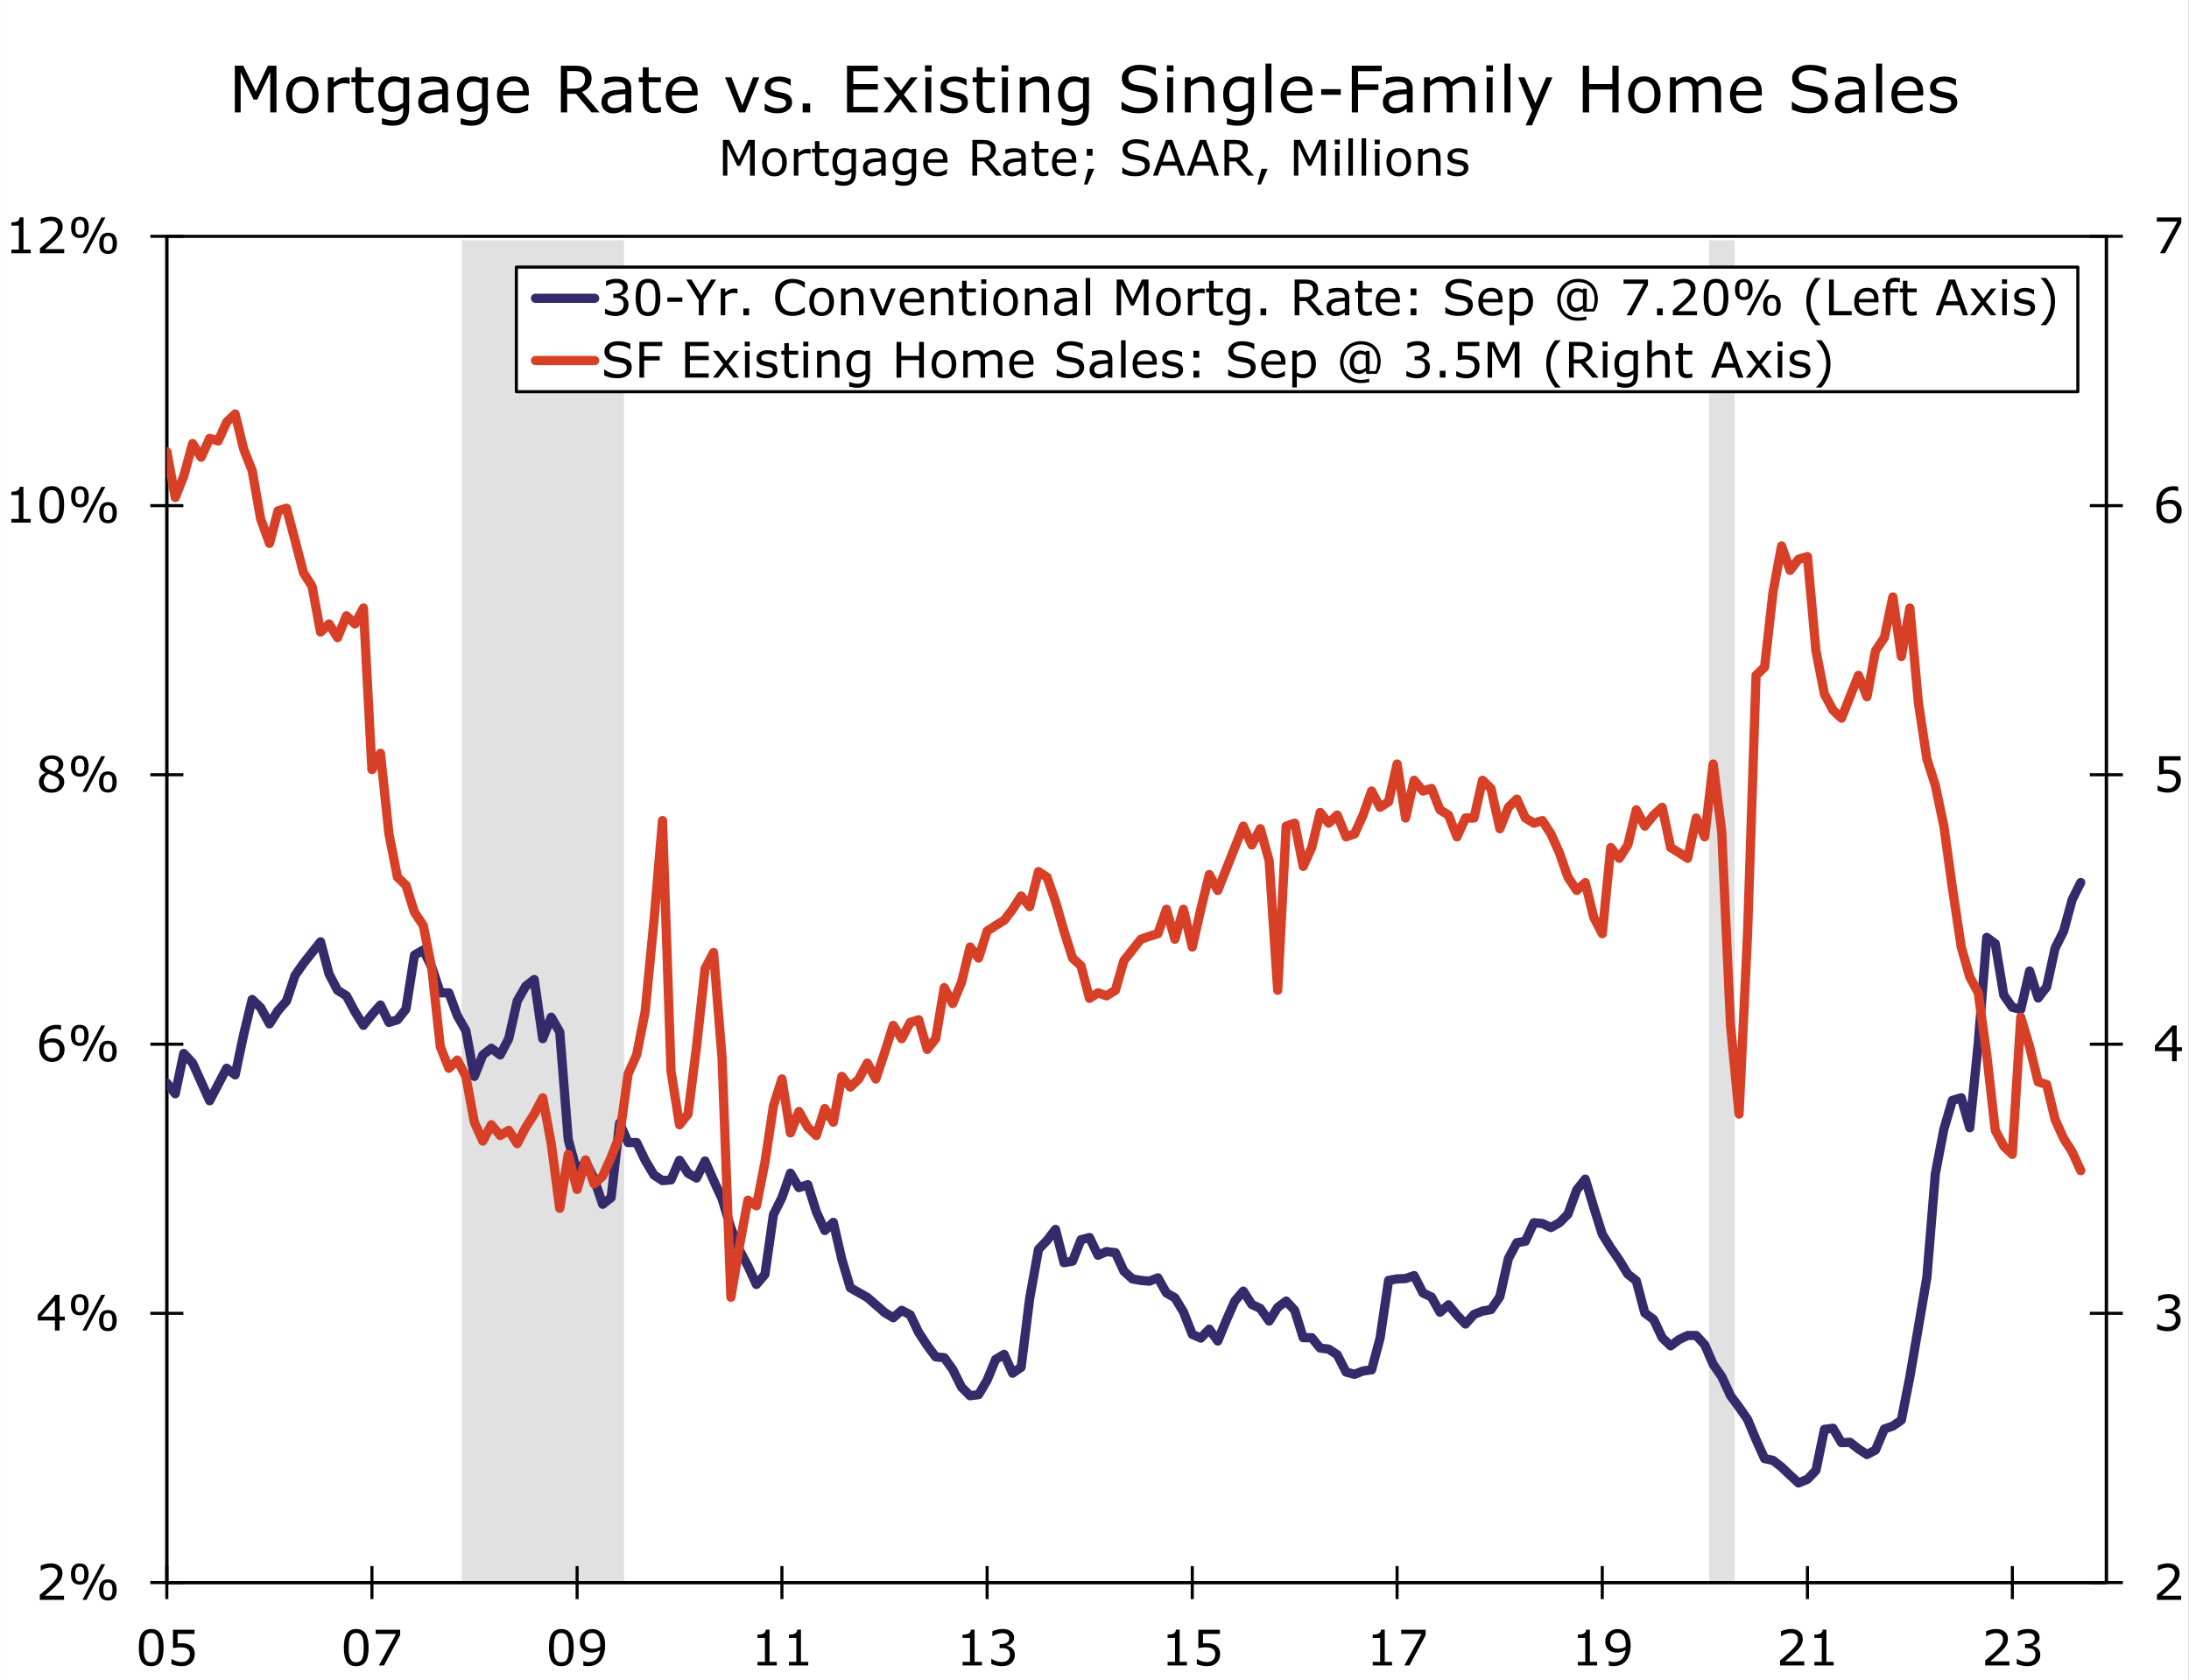<svg contentScriptType="text/ecmascript" width="710.538pt" xmlns:xlink="http://www.w3.org/1999/xlink" zoomAndPan="magnify" viewBox="0 0 710.538 545.526" height="545.526pt" xmlns="http://www.w3.org/2000/svg"><rect x="0" y="0" width="710.538" height="545.526" fill="#808080" stroke="none"/><defs><g><symbol id="glyph0-0" overflow="visible" preserveAspectRatio="xMidYMid meet"><path style="stroke:none;" d="M2 0V-11.969H13.953V0zm.984-1H12.969v-9.969H2.984zm0 0"/></symbol><symbol id="glyph0-1" overflow="visible" preserveAspectRatio="xMidYMid meet"><path style="stroke:none;" d="M9.109.0H1.25V-1.625c.551-.469 1.098-.938 1.641-1.406.551-.469 1.062-.93 1.531-1.391 1-.969 1.68-1.734 2.047-2.297.375-.57.562-1.188.562-1.844.0-.602-.203-1.078-.609-1.422C6.023-10.328 5.473-10.5 4.766-10.5c-.469.0-.98.086-1.531.25C2.68-10.082 2.145-9.828 1.625-9.484H1.547v-1.625c.363-.188.852-.352 1.469-.5.613-.156 1.211-.234 1.797-.234 1.188.0 2.113.289 2.781.859C8.27-10.41 8.609-9.629 8.609-8.641c0 .438-.059.852-.172 1.234C8.332-7.031 8.172-6.672 7.953-6.328c-.199.324-.438.641-.719.953-.273.312-.602.656-.984 1.031C5.688-3.789 5.109-3.258 4.516-2.75c-.586.512-1.137.984-1.656 1.422h6.25zm0 0"/></symbol><symbol id="glyph0-2" overflow="visible" preserveAspectRatio="xMidYMid meet"><path style="stroke:none;" d="M8.078-5.578c.25.219.453.5.609.844.164.336.25.766.25 1.297S8.836-2.414 8.641-1.969c-.188.438-.453.82-.797 1.141-.387.367-.844.637-1.375.812-.531.164-1.109.25-1.734.25C4.086.234 3.453.156 2.828.0c-.617-.145-1.125-.305-1.531-.484V-2.125h.125c.438.293.953.539 1.547.734.602.188 1.18.281 1.734.281.332.0.68-.051 1.047-.156.363-.113.66-.273.891-.484.238-.227.414-.477.531-.75.125-.281.188-.629.188-1.047.0-.414-.07-.758-.203-1.031-.137-.281-.32-.5-.547-.656-.242-.156-.527-.258-.859-.312-.324-.062-.68-.094-1.062-.094H3.984V-6.938H4.531c.781.0 1.406-.164 1.875-.5.477-.332.719-.812.719-1.438C7.125-9.156 7.062-9.398 6.938-9.609c-.117-.219-.281-.395-.5-.531C6.219-10.273 5.977-10.367 5.719-10.422 5.469-10.473 5.18-10.5 4.859-10.5 4.367-10.5 3.844-10.41 3.281-10.234c-.555.18-1.074.43-1.562.75H1.641v-1.625c.363-.176.852-.344 1.469-.5.613-.156 1.211-.234 1.797-.234.562.0 1.055.055 1.484.156C6.828-11.582 7.219-11.414 7.562-11.188c.375.25.656.555.844.906C8.602-9.926 8.703-9.516 8.703-9.047c0 .648-.23 1.211-.688 1.688-.449.48-.984.781-1.609.906v.109c.25.043.535.133.859.266.32.137.594.305.812.5zm0 0"/></symbol><symbol id="glyph0-3" overflow="visible" preserveAspectRatio="xMidYMid meet"><path style="stroke:none;" d="M9.375-3.266H7.656V0h-1.5V-3.266H.594V-5.062l5.625-6.531h1.438v7.078H9.375zm-3.219-1.25V-9.75l-4.5 5.234zm0 0"/></symbol><symbol id="glyph0-4" overflow="visible" preserveAspectRatio="xMidYMid meet"><path style="stroke:none;" d="M9.016-3.688C9.016-3.145 8.914-2.625 8.719-2.125 8.52-1.633 8.25-1.223 7.906-.891c-.375.367-.824.648-1.344.844-.512.188-1.105.281-1.781.281-.637.0-1.25-.07-1.844-.203C2.352-.094 1.859-.25 1.453-.438V-2.078H1.562c.426.273.926.5 1.5.688.57.188 1.133.281 1.688.281.363.0.719-.051 1.062-.156.344-.102.648-.285.922-.547.227-.219.398-.484.516-.797.125-.312.188-.672.188-1.078S7.363-4.43 7.219-4.703c-.137-.281-.324-.5-.562-.656-.273-.195-.602-.336-.984-.422C5.285-5.863 4.852-5.906 4.375-5.906c-.461.0-.902.031-1.328.094-.418.062-.781.125-1.094.188v-5.969H8.938v1.359H3.453V-7.156C3.68-7.176 3.91-7.191 4.141-7.203 4.379-7.211 4.582-7.219 4.75-7.219c.625.0 1.172.059 1.641.172.477.105.914.293 1.312.562C8.117-6.203 8.441-5.832 8.672-5.375 8.898-4.926 9.016-4.363 9.016-3.688zm0 0"/></symbol><symbol id="glyph0-5" overflow="visible" preserveAspectRatio="xMidYMid meet"><path style="stroke:none;" d="M9.281-3.766C9.281-2.586 8.891-1.625 8.109-.875 7.336-.133 6.391.234 5.266.234c-.574.0-1.094-.086-1.562-.25C3.234-.191 2.82-.457 2.469-.812c-.449-.426-.797-.992-1.047-1.703C1.18-3.234 1.062-4.094 1.062-5.094c0-1.031.109-1.941.328-2.734.227-.789.582-1.5 1.062-2.125C2.91-10.535 3.5-10.988 4.219-11.312c.727-.332 1.57-.5 2.531-.5.301.0.555.016.766.047.207.023.414.062.625.125v1.484H8.062C7.926-10.227 7.707-10.301 7.406-10.375 7.113-10.445 6.816-10.484 6.516-10.484c-1.117.0-2.008.355-2.672 1.062C3.176-8.723 2.785-7.781 2.672-6.594c.438-.27.867-.473 1.297-.609.426-.133.914-.203 1.469-.203.488.0.922.047 1.297.141C7.117-7.18 7.508-7 7.906-6.719 8.352-6.406 8.691-6.004 8.922-5.516c.238.48.359 1.062.359 1.75zm-1.578.062c0-.477-.074-.875-.219-1.188-.148-.32-.383-.598-.703-.828-.242-.164-.508-.273-.797-.328C5.691-6.098 5.391-6.125 5.078-6.125c-.449.0-.867.055-1.25.156-.375.105-.762.266-1.156.484C2.66-5.367 2.648-5.258 2.641-5.156c0 .105.0.234.0.391.0.824.082 1.477.25 1.953.164.469.398.844.703 1.125.238.23.492.398.766.5.281.105.586.156.922.156.75.0 1.336-.227 1.766-.688.438-.457.656-1.117.656-1.984zm0 0"/></symbol><symbol id="glyph0-6" overflow="visible" preserveAspectRatio="xMidYMid meet"><path style="stroke:none;" d="M6.891-8.375c0 1.156-.25 2.023-.75 2.594-.492.562-1.195.844-2.109.844-.949.0-1.668-.281-2.156-.844-.48-.57-.719-1.438-.719-2.594.0-1.164.242-2.031.734-2.594.5-.562 1.211-.844 2.141-.844.938.0 1.645.289 2.125.859.488.562.734 1.422.734 2.578zm5.375-3.219L6.188.0H4.906l6.078-11.594zM16-3.219C16-2.051 15.754-1.188 15.266-.625c-.492.562-1.199.844-2.125.844C12.203.219 11.488-.062 11-.625 10.52-1.195 10.281-2.055 10.281-3.203c0-1.164.242-2.031.734-2.594C11.504-6.367 12.211-6.656 13.141-6.656c.945.0 1.66.289 2.141.859C15.758-5.234 16-4.375 16-3.219zM5.5-8.375C5.5-9.27 5.383-9.895 5.156-10.25c-.23-.352-.605-.531-1.125-.531C3.5-10.781 3.117-10.602 2.891-10.25 2.66-9.895 2.547-9.27 2.547-8.375c0 .898.113 1.523.344 1.875.227.355.609.531 1.141.531.52.0.895-.176 1.125-.531C5.383-6.852 5.5-7.477 5.5-8.375zm9.125 5.156c0-.895-.121-1.516-.359-1.859C14.035-5.43 13.664-5.609 13.156-5.609c-.531.0-.914.18-1.141.531-.23.344-.344.969-.344 1.875.0.898.113 1.523.344 1.875C12.242-.984 12.625-.812 13.156-.812c.508.0.879-.172 1.109-.516C14.504-1.68 14.625-2.312 14.625-3.219zm0 0"/></symbol><symbol id="glyph0-7" overflow="visible" preserveAspectRatio="xMidYMid meet"><path style="stroke:none;" d="M9.188-3.234c0 1-.391 1.836-1.172 2.5-.781.668-1.762 1-2.938 1-1.262.0-2.266-.32-3.016-.969-.742-.656-1.109-1.488-1.109-2.5.0-.645.188-1.227.562-1.75.375-.52.898-.93 1.578-1.234v-.047c-.625-.332-1.09-.695-1.391-1.094-.293-.395-.438-.891-.438-1.484.0-.875.352-1.598 1.062-2.172.719-.582 1.633-.875 2.75-.875 1.156.0 2.078.277 2.766.828C8.531-10.477 8.875-9.77 8.875-8.906 8.875-8.383 8.711-7.867 8.391-7.359c-.324.5-.805.898-1.438 1.188V-6.125c.719.312 1.27.699 1.656 1.156C8.992-4.52 9.188-3.941 9.188-3.234zM7.344-8.891c0-.562-.215-1.004-.641-1.328-.43-.332-.977-.5-1.641-.5-.656.0-1.195.156-1.609.469-.418.312-.625.734-.625 1.266.0.375.102.699.312.969.207.273.523.512.953.719.195.094.473.219.828.375.363.148.719.273 1.062.375.508-.344.863-.695 1.062-1.062.195-.375.297-.801.297-1.281zm.25 5.812c0-.477-.109-.863-.328-1.156-.211-.289-.621-.582-1.234-.875-.242-.113-.508-.219-.797-.312-.293-.094-.68-.227-1.156-.406-.469.25-.844.594-1.125 1.031S2.531-3.863 2.531-3.312c0 .699.238 1.277.719 1.734.477.461 1.094.688 1.844.688s1.352-.191 1.812-.578c.457-.395.688-.93.688-1.609zm0 0"/></symbol><symbol id="glyph0-8" overflow="visible" preserveAspectRatio="xMidYMid meet"><path style="stroke:none;" d="M8.438.0H2.172V-1.188h2.406V-8.953H2.172v-1.062c.32.0.672-.023 1.047-.078.375-.062.656-.145.844-.25.238-.125.426-.285.562-.484.145-.195.227-.469.25-.812H6.078V-1.188H8.438zm0 0"/></symbol><symbol id="glyph0-9" overflow="visible" preserveAspectRatio="xMidYMid meet"><path style="stroke:none;" d="M9.094-5.797c0 2.086-.328 3.609-.984 4.578C7.461-.25 6.453.234 5.078.234c-1.398.0-2.418-.488-3.062-1.469C1.379-2.223 1.062-3.738 1.062-5.781c0-2.062.32-3.582.969-4.562C2.688-11.332 3.703-11.828 5.078-11.828c1.395.0 2.41.5 3.047 1.5.645 1 .969 2.512.969 4.531zM7.047-2.266c.176-.414.297-.91.359-1.484C7.477-4.32 7.516-5.004 7.516-5.797c0-.789-.039-1.477-.109-2.062C7.344-8.441 7.219-8.938 7.031-9.344 6.852-9.738 6.602-10.035 6.281-10.234c-.312-.207-.715-.312-1.203-.312-.492.0-.898.105-1.219.312-.312.199-.562.5-.75.906C2.93-8.941 2.812-8.438 2.75-7.812c-.062.617-.094 1.293-.094 2.031C2.656-4.977 2.68-4.301 2.734-3.75 2.785-3.207 2.906-2.723 3.094-2.297c.176.406.422.719.734.938.312.211.727.312 1.25.312.488.0.895-.098 1.219-.297.32-.207.57-.516.75-.922zm0 0"/></symbol><symbol id="glyph0-10" overflow="visible" preserveAspectRatio="xMidYMid meet"><path style="stroke:none;" d="M9.141-9.859 3.891.0H2.219L7.812-10.234H1.203V-11.594h7.938zm0 0"/></symbol><symbol id="glyph0-11" overflow="visible" preserveAspectRatio="xMidYMid meet"><path style="stroke:none;" d="M9.094-6.5C9.094-5.488 8.973-4.566 8.734-3.734 8.504-2.91 8.16-2.207 7.703-1.625 7.223-1.031 6.629-.57 5.922-.25 5.211.062 4.375.219 3.406.219c-.273.0-.527-.016-.766-.047-.23-.023-.438-.062-.625-.125V-1.438H2.094c.145.074.352.148.625.219.281.074.586.109.922.109 1.145.0 2.047-.344 2.703-1.031S7.379-3.781 7.484-5c-.492.293-.949.5-1.375.625-.43.125-.891.188-1.391.188-.48.0-.914-.047-1.297-.141-.387-.094-.773-.273-1.156-.547-.461-.312-.809-.711-1.047-1.203C.988-6.566.875-7.148.875-7.828c0-1.188.391-2.148 1.172-2.891C2.828-11.457 3.781-11.828 4.906-11.828c.551.0 1.066.09 1.547.266C6.93-11.395 7.352-11.133 7.719-10.781 8.156-10.352 8.492-9.801 8.734-9.125 8.973-8.445 9.094-7.57 9.094-6.5zM7.516-6.828c0-.801-.086-1.445-.25-1.938C7.098-9.254 6.867-9.633 6.578-9.906c-.242-.238-.5-.406-.781-.5C5.516-10.508 5.211-10.562 4.891-10.562c-.75.0-1.344.234-1.781.703-.43.469-.641 1.125-.641 1.969C2.469-7.398 2.535-7 2.672-6.688c.133.312.367.59.703.828.238.156.5.266.781.328C4.438-5.477 4.75-5.453 5.094-5.453c.395.0.801-.051 1.219-.156.414-.113.805-.273 1.172-.484C7.492-6.207 7.5-6.316 7.5-6.422 7.508-6.523 7.516-6.66 7.516-6.828zm0 0"/></symbol><symbol id="glyph0-12" overflow="visible" preserveAspectRatio="xMidYMid meet"><path style="stroke:none;" d="M11.891.0H10.344V-10L7.125-3.188H6.203L3-10V0H1.562V-11.594H3.656L6.75-5.141l3-6.453h2.141zm0 0"/></symbol><symbol id="glyph0-13" overflow="visible" preserveAspectRatio="xMidYMid meet"><path style="stroke:none;" d="M8.859-4.344c0 1.418-.367 2.539-1.094 3.359C7.035-.172 6.062.234 4.844.234c-1.23.0-2.211-.406-2.938-1.219C1.188-1.805.828-2.926.828-4.344c0-1.414.359-2.535 1.078-3.359C2.633-8.523 3.613-8.938 4.844-8.938c1.219.0 2.191.414 2.922 1.234C8.492-6.879 8.859-5.758 8.859-4.344zm-1.516.0c0-1.125-.227-1.961-.672-2.516C6.234-7.41 5.625-7.688 4.844-7.688c-.793.0-1.406.277-1.844.828-.438.555-.656 1.391-.656 2.516C2.344-3.25 2.562-2.422 3-1.859s1.051.844 1.844.844c.781.0 1.391-.273 1.828-.828.445-.562.672-1.395.672-2.5zm0 0"/></symbol><symbol id="glyph0-14" overflow="visible" preserveAspectRatio="xMidYMid meet"><path style="stroke:none;" d="M6.875-7.109H6.797C6.578-7.16 6.363-7.195 6.156-7.219 5.945-7.238 5.703-7.25 5.422-7.25c-.449.0-.887.102-1.312.297-.418.199-.82.461-1.203.781V0H1.438V-8.703H2.906v1.281C3.488-7.879 4-8.207 4.438-8.406 4.883-8.602 5.336-8.703 5.797-8.703c.258.0.445.012.562.031.113.012.285.031.516.062zm0 0"/></symbol><symbol id="glyph0-15" overflow="visible" preserveAspectRatio="xMidYMid meet"><path style="stroke:none;" d="M5.953-.078C5.68-.004 5.383.051 5.062.094c-.324.051-.617.078-.875.078-.887.0-1.562-.238-2.031-.719-.461-.477-.688-1.242-.688-2.297v-4.625H.484V-8.703H1.469v-2.5H2.938v2.5H5.953V-7.469H2.938V-3.5c0 .461.008.82.031 1.078.02.25.094.484.219.703.113.211.27.367.469.469.195.094.504.141.922.141.238.0.484-.035.734-.109C5.57-1.289 5.758-1.348 5.875-1.391h.078zm0 0"/></symbol><symbol id="glyph0-16" overflow="visible" preserveAspectRatio="xMidYMid meet"><path style="stroke:none;" d="M8.5-.984C8.5.484 8.16 1.562 7.484 2.25c-.668.695-1.695 1.047-3.078 1.047C3.938 3.297 3.484 3.258 3.047 3.188c-.438-.062-.871-.152-1.297-.266v-1.5h.078c.238.094.617.207 1.141.344.52.145 1.039.219 1.562.219.5.0.91-.062 1.234-.188.32-.117.578-.281.766-.5.176-.199.301-.445.375-.734C6.988.281 7.031-.035 7.031-.391V-1.188c-.438.355-.859.621-1.266.797-.398.18-.906.266-1.531.266C3.191-.125 2.363-.5 1.75-1.25 1.145-2.008.844-3.07.844-4.438c0-.738.102-1.379.312-1.922.207-.551.492-1.023.859-1.422C2.359-8.145 2.77-8.426 3.25-8.625 3.727-8.832 4.207-8.938 4.688-8.938c.5.0.922.055 1.266.156C6.297-8.688 6.656-8.535 7.031-8.328l.094-.375H8.5zM7.031-2.391v-4.75c-.387-.176-.75-.301-1.094-.375C5.602-7.586 5.273-7.625 4.953-7.625c-.812.0-1.449.273-1.906.812-.461.543-.688 1.324-.688 2.344.0.98.164 1.727.5 2.234.344.5.914.75 1.719.75.426.0.852-.082 1.281-.25.426-.164.816-.383 1.172-.656zm0 0"/></symbol><symbol id="glyph0-17" overflow="visible" preserveAspectRatio="xMidYMid meet"><path style="stroke:none;" d="M8.203.0H6.75V-.922c-.137.086-.312.211-.531.375-.219.156-.434.281-.641.375-.242.117-.523.207-.844.281-.312.082-.684.125-1.109.125-.781.0-1.449-.254-2-.766-.543-.52-.812-1.188-.812-2 0-.656.141-1.188.422-1.594s.688-.727 1.219-.969c.52-.227 1.148-.383 1.891-.469C5.094-5.645 5.895-5.707 6.75-5.75v-.219c0-.332-.062-.609-.188-.828-.117-.219-.281-.391-.5-.516-.211-.125-.461-.207-.75-.25C5.031-7.602 4.727-7.625 4.406-7.625 4.02-7.625 3.594-7.57 3.125-7.469c-.469.105-.961.25-1.469.438H1.578V-8.516C1.867-8.586 2.281-8.672 2.812-8.766c.539-.094 1.078-.141 1.609-.141C5.023-8.906 5.555-8.852 6.016-8.75c.457.094.852.266 1.188.516C7.523-8.004 7.77-7.695 7.938-7.312c.176.375.266.844.266 1.406zM6.75-2.141V-4.562C6.301-4.539 5.773-4.504 5.172-4.453 4.566-4.398 4.086-4.32 3.734-4.219c-.43.117-.773.305-1.031.562-.25.25-.375.594-.375 1.031.0.5.145.875.438 1.125.301.25.766.375 1.391.375.508.0.977-.098 1.406-.297.426-.195.82-.438 1.188-.719zm0 0"/></symbol><symbol id="glyph0-18" overflow="visible" preserveAspectRatio="xMidYMid meet"><path style="stroke:none;" d="M8.719-4.203H2.312c0 .543.078 1.012.234 1.406.164.398.391.719.672.969.27.25.586.438.953.562.375.125.785.188 1.234.188.594.0 1.188-.113 1.781-.344.602-.238 1.031-.473 1.281-.703h.078V-.531C8.055-.32 7.551-.145 7.031.0 6.52.133 5.984.203 5.422.203 3.973.203 2.844-.188 2.031-.969 1.227-1.75.828-2.859.828-4.297c0-1.426.383-2.555 1.156-3.391C2.766-8.52 3.789-8.938 5.062-8.938c1.164.0 2.066.344 2.703 1.031C8.398-7.227 8.719-6.258 8.719-5zM7.297-5.312c0-.77-.195-1.363-.578-1.781-.387-.426-.965-.641-1.734-.641-.793.0-1.422.234-1.891.703C2.633-6.57 2.375-6 2.312-5.312zm0 0"/></symbol><symbol id="glyph0-19" overflow="visible" preserveAspectRatio="xMidYMid meet"><path style="stroke:none;" d=""/></symbol><symbol id="glyph0-20" overflow="visible" preserveAspectRatio="xMidYMid meet"><path style="stroke:none;" d="M11.156.0h-2l-3.875-4.609H3.094V0H1.562V-11.594h3.25c.695.0 1.281.047 1.75.141C7.031-11.367 7.453-11.207 7.828-10.969 8.242-10.707 8.566-10.375 8.797-9.969 9.035-9.57 9.156-9.062 9.156-8.438c0 .836-.211 1.531-.625 2.094C8.113-5.781 7.535-5.359 6.797-5.078zM7.547-8.328C7.547-8.66 7.488-8.957 7.375-9.219c-.117-.258-.309-.477-.578-.656-.23-.145-.5-.25-.812-.312-.305-.062-.656-.094-1.062-.094H3.094v4.391h1.562c.488.0.914-.039 1.281-.125.363-.094.672-.254.922-.484.238-.219.41-.469.516-.75.113-.289.172-.648.172-1.078zm0 0"/></symbol><symbol id="glyph0-21" overflow="visible" preserveAspectRatio="xMidYMid meet"><path style="stroke:none;" d="M4.562-6.484H2.688v-2.219h1.875zM5.125-2.219 2.922 2.875h-1.125l1.344-5.094zm0 0"/></symbol><symbol id="glyph0-22" overflow="visible" preserveAspectRatio="xMidYMid meet"><path style="stroke:none;" d="M9.984-3.312c0 .449-.105.898-.312 1.344C9.461-1.531 9.164-1.156 8.781-.844 8.363-.508 7.879-.25 7.328-.062c-.555.176-1.219.266-2 .266-.836.0-1.586-.074-2.25-.219-.668-.156-1.344-.391-2.031-.703v-1.938H1.156c.582.492 1.258.871 2.031 1.141.77.262 1.488.391 2.156.391.957.0 1.703-.176 2.234-.531C8.109-2.02 8.375-2.5 8.375-3.094c0-.508-.125-.883-.375-1.125-.25-.25-.633-.441-1.141-.578-.398-.102-.824-.188-1.281-.25C5.129-5.117 4.648-5.207 4.141-5.312c-1.023-.219-1.781-.586-2.281-1.109-.5-.531-.75-1.219-.75-2.062C1.109-9.461 1.52-10.258 2.344-10.875c.82-.625 1.863-.938 3.125-.938.812.0 1.555.078 2.234.234C8.391-11.422 8.992-11.227 9.516-11v1.828H9.406c-.438-.375-1.016-.688-1.734-.938s-1.461-.375-2.219-.375c-.824.0-1.484.172-1.984.516s-.75.789-.75 1.328c0 .48.125.859.375 1.141.25.273.688.48 1.312.625C4.738-6.801 5.211-6.711 5.828-6.609c.613.105 1.133.215 1.562.328.852.23 1.5.574 1.938 1.031.438.461.656 1.105.656 1.938zm0 0"/></symbol><symbol id="glyph0-23" overflow="visible" preserveAspectRatio="xMidYMid meet"><path style="stroke:none;" d="M10.703.0H9.062L7.922-3.234H2.906L1.766.0H.203l4.219-11.594h2.062zm-3.25-4.562L5.406-10.25 3.375-4.562zm0 0"/></symbol><symbol id="glyph0-24" overflow="visible" preserveAspectRatio="xMidYMid meet"><path style="stroke:none;" d="M4.484-2.219 2.281 2.875H1.141L2.5-2.219zm0 0"/></symbol><symbol id="glyph0-25" overflow="visible" preserveAspectRatio="xMidYMid meet"><path style="stroke:none;" d="M3.016-10.156H1.359v-1.516h1.656zM2.922.0H1.453V-8.703h1.469zm0 0"/></symbol><symbol id="glyph0-26" overflow="visible" preserveAspectRatio="xMidYMid meet"><path style="stroke:none;" d="M2.922.0H1.453V-12.125h1.469zm0 0"/></symbol><symbol id="glyph0-27" overflow="visible" preserveAspectRatio="xMidYMid meet"><path style="stroke:none;" d="M8.719.0H7.25V-4.953C7.25-5.348 7.223-5.723 7.172-6.078c-.043-.352-.125-.629-.25-.828-.125-.219-.312-.379-.562-.484-.242-.102-.559-.156-.953-.156-.398.0-.812.102-1.25.297-.438.199-.855.449-1.25.75V0H1.438V-8.703H2.906v.969c.457-.375.93-.664 1.422-.875.488-.219.988-.328 1.5-.328.938.0 1.648.281 2.141.844.5.562.75 1.383.75 2.453zm0 0"/></symbol><symbol id="glyph0-28" overflow="visible" preserveAspectRatio="xMidYMid meet"><path style="stroke:none;" d="M7.656-2.516c0 .805-.328 1.461-.984 1.969-.656.5-1.555.75-2.688.75-.648.0-1.242-.074-1.781-.219-.531-.156-.98-.32-1.344-.5v-1.656H.938c.457.355.969.637 1.531.844.57.199 1.117.297 1.641.297.645.0 1.145-.102 1.5-.312.363-.207.547-.535.547-.984.0-.332-.102-.586-.297-.766-.199-.176-.574-.328-1.125-.453C4.523-3.598 4.25-3.656 3.906-3.719 3.57-3.781 3.27-3.848 3-3.922c-.762-.195-1.305-.488-1.625-.875C1.051-5.191.891-5.676.891-6.25c0-.363.07-.703.219-1.016.156-.32.383-.602.688-.844C2.086-8.359 2.457-8.551 2.906-8.688c.445-.145.945-.219 1.5-.219.52.0 1.047.062 1.578.188S6.957-8.438 7.312-8.25v1.562H7.234c-.375-.281-.828-.516-1.359-.703s-1.059-.281-1.578-.281c-.531.0-.984.105-1.359.312-.367.199-.547.5-.547.906.0.367.109.637.328.812.219.188.57.336 1.062.438.27.062.57.125.906.188.344.062.625.121.844.172.676.156 1.203.43 1.578.812.363.387.547.891.547 1.516zm0 0"/></symbol><symbol id="glyph0-29" overflow="visible" preserveAspectRatio="xMidYMid meet"><path style="stroke:none;" d="M6.047-4.375H1.188V-5.781H6.047zm0 0"/></symbol><symbol id="glyph0-30" overflow="visible" preserveAspectRatio="xMidYMid meet"><path style="stroke:none;" d="M9.766-11.594l-4.078 6.5V0H4.141V-4.922L.047-11.594H1.75l3.172 5.188L8.125-11.594zm0 0"/></symbol><symbol id="glyph0-31" overflow="visible" preserveAspectRatio="xMidYMid meet"><path style="stroke:none;" d="M3.828.0H1.969V-2.219H3.828zm0 0"/></symbol><symbol id="glyph0-32" overflow="visible" preserveAspectRatio="xMidYMid meet"><path style="stroke:none;" d="M10.516-.844c-.281.125-.543.246-.781.359-.23.105-.531.219-.906.344-.312.094-.656.172-1.031.234-.367.07-.773.109-1.219.109-.844.0-1.609-.117-2.297-.344C3.594-.379 2.992-.75 2.484-1.25c-.5-.5-.891-1.129-1.172-1.891C1.031-3.898.891-4.781.891-5.781c0-.957.133-1.812.406-2.562.27-.758.66-1.398 1.172-1.922C2.957-10.766 3.551-11.145 4.25-11.406 4.957-11.676 5.734-11.812 6.578-11.812c.625.0 1.242.078 1.859.234C9.062-11.43 9.754-11.164 10.516-10.781v1.828H10.406C9.758-9.492 9.125-9.883 8.5-10.125c-.625-.25-1.297-.375-2.016-.375-.594.0-1.125.102-1.594.297-.469.188-.887.48-1.25.875-.367.398-.648.891-.844 1.484C2.598-7.25 2.5-6.562 2.5-5.781c0 .812.109 1.516.328 2.109.219.586.504 1.059.859 1.422.363.387.785.672 1.266.859C5.441-1.211 5.957-1.125 6.5-1.125c.738.0 1.43-.125 2.078-.375.656-.258 1.266-.645 1.828-1.156h.109zm0 0"/></symbol><symbol id="glyph0-33" overflow="visible" preserveAspectRatio="xMidYMid meet"><path style="stroke:none;" d="M8.969-8.703 5.438.0H3.969l-3.5-8.703H2.062L4.766-1.781 7.438-8.703zm0 0"/></symbol><symbol id="glyph0-34" overflow="visible" preserveAspectRatio="xMidYMid meet"><path style="stroke:none;" d="M4.562-6.484H2.688v-2.219h1.875zM4.562.0H2.688V-2.219h1.875zm0 0"/></symbol><symbol id="glyph0-35" overflow="visible" preserveAspectRatio="xMidYMid meet"><path style="stroke:none;" d="M9.094-4.453c0 .711-.105 1.355-.312 1.938C8.582-1.93 8.301-1.438 7.938-1.031c-.344.387-.75.684-1.219.891-.461.207-.949.312-1.469.312-.449.0-.859-.055-1.234-.156C3.648-.078 3.281-.227 2.906-.438V3.203H1.438V-8.703H2.906v.906c.383-.32.82-.594 1.312-.812.488-.219 1.004-.328 1.547-.328C6.816-8.938 7.633-8.539 8.219-7.75c.582.793.875 1.891.875 3.297zm-1.5.031c0-1.039-.184-1.82-.547-2.344-.355-.52-.906-.781-1.656-.781-.418.0-.84.094-1.266.281-.43.18-.836.414-1.219.703V-1.625c.414.188.77.32 1.062.391.301.062.645.094 1.031.094.812.0 1.445-.273 1.906-.828.457-.551.688-1.367.688-2.453zm0 0"/></symbol><symbol id="glyph0-36" overflow="visible" preserveAspectRatio="xMidYMid meet"><path style="stroke:none;" d="M14.562-5.172C14.562-4.441 14.457-3.738 14.25-3.062 14.039-2.395 13.738-1.781 13.344-1.219H9.922L9.719-2.125C9.332-1.812 8.961-1.57 8.609-1.406c-.355.168-.762.25-1.219.25-.875.0-1.574-.328-2.094-.984-.523-.664-.781-1.594-.781-2.781.0-1.176.316-2.113.953-2.812C6.113-8.43 6.879-8.781 7.766-8.781c.375.0.707.043 1 .125C9.055-8.57 9.375-8.441 9.719-8.266v-.375h1.234V-2.094H12.844C13.062-2.477 13.223-2.961 13.328-3.547 13.441-4.129 13.5-4.656 13.5-5.125 13.5-5.969 13.379-6.738 13.141-7.438 12.91-8.133 12.566-8.734 12.109-9.234 11.648-9.734 11.082-10.113 10.406-10.375 9.738-10.645 8.973-10.781 8.109-10.781c-.824.0-1.578.152-2.266.453-.688.305-1.281.711-1.781 1.219C3.562-8.598 3.172-7.988 2.891-7.281c-.281.711-.422 1.461-.422 2.25.0.867.133 1.652.406 2.359.27.711.648 1.312 1.141 1.812.52.531 1.125.926 1.812 1.188.688.27 1.438.406 2.25.406C8.523.734 8.988.703 9.469.641 9.945.586 10.398.5 10.828.375V1.484c-.5.102-.969.176-1.406.219C8.984 1.742 8.535 1.766 8.078 1.766c-.969.0-1.867-.168-2.688-.5-.824-.336-1.531-.793-2.125-1.375C2.672-.711 2.207-1.43 1.875-2.266c-.336-.832-.5-1.758-.5-2.781.0-.957.172-1.848.516-2.672C2.242-8.551 2.719-9.27 3.312-9.875c.602-.602 1.316-1.078 2.141-1.422.832-.352 1.719-.531 2.656-.531 1.02.0 1.926.164 2.719.484C11.629-11.02 12.305-10.57 12.859-10 13.41-9.414 13.832-8.711 14.125-7.891c.289.812.438 1.719.438 2.719zm-4.859 2V-7.219C9.367-7.363 9.07-7.469 8.812-7.531 8.551-7.602 8.273-7.641 7.984-7.641c-.668.0-1.195.234-1.578.703-.375.469-.562 1.137-.562 2 0 .844.148 1.484.453 1.922.301.43.77.641 1.406.641.344.0.688-.078 1.031-.234C9.086-2.766 9.41-2.953 9.703-3.172zm0 0"/></symbol><symbol id="glyph0-37" overflow="visible" preserveAspectRatio="xMidYMid meet"><path style="stroke:none;" d="M6.094 3.203H4.312c-.918-1.055-1.633-2.199-2.141-3.438-.512-1.25-.766-2.656-.766-4.219s.254-2.969.766-4.219c.508-1.25 1.223-2.398 2.141-3.453H6.094v.078C5.676-11.66 5.273-11.219 4.891-10.719 4.516-10.227 4.16-9.656 3.828-9 3.516-8.352 3.258-7.645 3.062-6.875c-.188.762-.281 1.57-.281 2.422.0.887.094 1.699.281 2.438.188.742.441 1.438.766 2.094.312.645.664 1.223 1.062 1.734.406.52.805.957 1.203 1.312zm0 0"/></symbol><symbol id="glyph0-38" overflow="visible" preserveAspectRatio="xMidYMid meet"><path style="stroke:none;" d="M8.891.0H1.562V-11.594H3.094V-1.375H8.891zm0 0"/></symbol><symbol id="glyph0-39" overflow="visible" preserveAspectRatio="xMidYMid meet"><path style="stroke:none;" d="M6.125-10.703H6.047C5.879-10.742 5.664-10.789 5.406-10.844c-.25-.051-.477-.078-.672-.078-.637.0-1.094.141-1.375.422C3.078-10.227 2.938-9.727 2.938-9v.297H5.578V-7.469H2.984V0H1.516V-7.469H.531V-8.703h.984v-.281c0-1.039.254-1.836.766-2.391C2.801-11.926 3.547-12.203 4.516-12.203c.332.0.629.016.891.047.258.031.5.07.719.109zm0 0"/></symbol><symbol id="glyph0-40" overflow="visible" preserveAspectRatio="xMidYMid meet"><path style="stroke:none;" d="M8.969.0H7.125L4.656-3.344 2.172.0H.469L3.859-4.344.5-8.703H2.344L4.797-5.406l2.469-3.297H8.969L5.547-4.422zm0 0"/></symbol><symbol id="glyph0-41" overflow="visible" preserveAspectRatio="xMidYMid meet"><path style="stroke:none;" d="M5.828-4.453c0 1.562-.258 2.969-.766 4.219-.5 1.238-1.215 2.383-2.141 3.438H1.141V3.125c.406-.355.805-.793 1.203-1.312C2.75 1.301 3.102.723 3.406.078c.32-.656.578-1.352.766-2.094.195-.738.297-1.551.297-2.438.0-.852-.102-1.66-.297-2.422-.188-.77-.445-1.477-.766-2.125-.324-.656-.68-1.227-1.062-1.719-.375-.5-.777-.941-1.203-1.328V-12.125h1.781C3.848-11.07 4.562-9.922 5.062-8.672c.508 1.25.766 2.656.766 4.219zm0 0"/></symbol><symbol id="glyph0-42" overflow="visible" preserveAspectRatio="xMidYMid meet"><path style="stroke:none;" d="M8.969-10.234h-5.875v3.281H8.141v1.375H3.094V0H1.562V-11.594H8.969zm0 0"/></symbol><symbol id="glyph0-43" overflow="visible" preserveAspectRatio="xMidYMid meet"><path style="stroke:none;" d="M9.203.0H1.562V-11.594H9.203v1.359H3.094v3.188H9.203v1.375H3.094V-1.375H9.203zm0 0"/></symbol><symbol id="glyph0-44" overflow="visible" preserveAspectRatio="xMidYMid meet"><path style="stroke:none;" d="M10.438.0H8.891V-5.672H3.094V0H1.562V-11.594H3.094v4.547H8.891V-11.594H10.438zm0 0"/></symbol><symbol id="glyph0-45" overflow="visible" preserveAspectRatio="xMidYMid meet"><path style="stroke:none;" d="M14.141.0h-1.469V-4.953c0-.375-.016-.734-.047-1.078C12.594-6.383 12.52-6.664 12.406-6.875c-.117-.219-.289-.383-.516-.5-.219-.113-.543-.172-.969-.172-.406.0-.82.105-1.234.312-.406.199-.812.461-1.219.781C8.477-6.336 8.488-6.195 8.5-6.031 8.508-5.875 8.516-5.719 8.516-5.562V0H7.062V-4.953C7.062-5.336 7.039-5.703 7-6.047c-.031-.344-.102-.617-.203-.828-.125-.227-.305-.395-.531-.5-.219-.113-.539-.172-.953-.172-.398.0-.797.102-1.203.297-.406.199-.809.449-1.203.75V0H1.438V-8.703H2.906v.969c.457-.375.91-.664 1.359-.875.457-.219.941-.328 1.453-.328.594.0 1.098.125 1.516.375.414.25.723.594.922 1.031.594-.5 1.133-.859 1.625-1.078C10.27-8.828 10.789-8.938 11.344-8.938 12.301-8.938 13.004-8.645 13.453-8.062c.457.574.688 1.383.688 2.422zm0 0"/></symbol><symbol id="glyph0-46" overflow="visible" preserveAspectRatio="xMidYMid meet"><path style="stroke:none;" d="M8.719.0H7.25V-4.953C7.25-5.348 7.223-5.723 7.172-6.078c-.043-.352-.125-.629-.25-.828-.125-.219-.312-.379-.562-.484-.242-.102-.559-.156-.953-.156-.398.0-.812.102-1.25.297-.438.199-.855.449-1.25.75V0H1.438V-12.125H2.906v4.391c.457-.375.93-.664 1.422-.875.488-.219.988-.328 1.5-.328.938.0 1.648.281 2.141.844.5.562.75 1.383.75 2.453zm0 0"/></symbol><symbol id="glyph1-0" overflow="visible" preserveAspectRatio="xMidYMid meet"><path style="stroke:none;" d="M2 0V-11.984H13.984V0zM3-1h9.984v-9.984H3zM3-1"/></symbol><symbol id="glyph1-1" overflow="visible" preserveAspectRatio="xMidYMid meet"><path style="stroke:none;" d="M9.156-9.875 3.891.0H2.219L7.828-10.25h-6.625v-1.375H9.156zm0 0"/></symbol><symbol id="glyph1-2" overflow="visible" preserveAspectRatio="xMidYMid meet"><path style="stroke:none;" d="M8.453.0H2.172V-1.188H4.594V-8.969H2.172v-1.062c.32.0.672-.023 1.047-.078.375-.062.66-.145.859-.25.238-.125.426-.285.562-.484.133-.207.211-.477.234-.812H6.094V-1.188H8.453zm0 0"/></symbol><symbol id="glyph1-3" overflow="visible" preserveAspectRatio="xMidYMid meet"><path style="stroke:none;" d="M9.125.0H1.25V-1.625c.551-.469 1.098-.938 1.641-1.406C3.441-3.5 3.957-3.969 4.438-4.438c1-.969 1.68-1.734 2.047-2.297.375-.57.562-1.188.562-1.844C7.047-9.18 6.844-9.656 6.438-10c-.398-.344-.949-.516-1.656-.516-.48.0-.996.086-1.547.25C2.68-10.098 2.145-9.844 1.625-9.5H1.547v-1.641C1.91-11.316 2.398-11.477 3.016-11.625c.625-.156 1.223-.234 1.797-.234C6.008-11.859 6.941-11.57 7.609-11 8.285-10.426 8.625-9.645 8.625-8.656 8.625-8.219 8.566-7.805 8.453-7.422 8.348-7.047 8.188-6.688 7.969-6.344c-.199.324-.438.641-.719.953-.273.312-.602.664-.984 1.047C5.703-3.801 5.125-3.27 4.531-2.75c-.594.512-1.148.984-1.656 1.422h6.25zm0 0"/></symbol><symbol id="glyph1-4" overflow="visible" preserveAspectRatio="xMidYMid meet"><path style="stroke:none;" d="M6.906-8.391c0 1.156-.25 2.023-.75 2.594-.492.562-1.199.844-2.125.844-.949.0-1.668-.281-2.156-.844-.48-.57-.719-1.438-.719-2.594.0-1.164.242-2.031.734-2.594.5-.57 1.211-.859 2.141-.859.945.0 1.66.289 2.141.859.488.574.734 1.438.734 2.594zM12.297-11.625 6.203.0H4.922L11-11.625zM16.031-3.219C16.031-2.051 15.785-1.188 15.297-.625c-.492.562-1.199.844-2.125.844C12.223.219 11.504-.062 11.016-.625 10.535-1.195 10.297-2.062 10.297-3.219 10.297-4.383 10.539-5.25 11.031-5.812c.5-.57 1.211-.859 2.141-.859.945.0 1.66.289 2.141.859.477.562.719 1.43.719 2.594zM5.516-8.391c0-.895-.121-1.52-.359-1.875-.23-.352-.605-.531-1.125-.531-.531.0-.914.18-1.141.531C2.66-9.91 2.547-9.285 2.547-8.391c0 .898.113 1.523.344 1.875.227.355.609.531 1.141.531.52.0.895-.176 1.125-.531.238-.352.359-.977.359-1.875zM14.656-3.219c0-.895-.121-1.52-.359-1.875C14.066-5.445 13.691-5.625 13.172-5.625c-.531.0-.914.18-1.141.531-.23.355-.344.98-.344 1.875.0.906.113 1.539.344 1.891C12.258-.984 12.641-.812 13.172-.812 13.691-.812 14.066-.984 14.297-1.328 14.535-1.68 14.656-2.312 14.656-3.219zm0 0"/></symbol><symbol id="glyph2-0" overflow="visible" preserveAspectRatio="xMidYMid meet"><path style="stroke:none;" d="M2.609.0V-15.656h15.656V0zm1.312-1.312H16.969V-14.359H3.922zm0 0"/></symbol><symbol id="glyph2-1" overflow="visible" preserveAspectRatio="xMidYMid meet"><path style="stroke:none;" d="M15.547.0H13.531V-13.078L9.312-4.172H8.109l-4.188-8.906V0H2.031V-15.172H4.797l4.047 8.438 3.906-8.438h2.797zm0 0"/></symbol><symbol id="glyph2-2" overflow="visible" preserveAspectRatio="xMidYMid meet"><path style="stroke:none;" d="M11.594-5.688c0 1.855-.48 3.32-1.438 4.391C9.207-.223 7.938.312 6.344.312 4.727.312 3.445-.223 2.5-1.297 1.551-2.367 1.078-3.832 1.078-5.688c0-1.852.473-3.316 1.422-4.391.945-1.082 2.227-1.625 3.844-1.625 1.594.0 2.863.543 3.812 1.625C11.113-9.004 11.594-7.539 11.594-5.688zm-1.984.0c0-1.477-.293-2.57-.875-3.281C8.16-9.688 7.363-10.047 6.344-10.047c-1.043.0-1.852.359-2.422 1.078C3.348-8.258 3.062-7.164 3.062-5.688c0 1.43.285 2.512.859 3.25.582.742 1.391 1.109 2.422 1.109 1.02.0 1.816-.363 2.391-1.094C9.316-3.16 9.609-4.25 9.609-5.688zm0 0"/></symbol><symbol id="glyph2-3" overflow="visible" preserveAspectRatio="xMidYMid meet"><path style="stroke:none;" d="M8.984-9.297h-.094C8.598-9.359 8.316-9.406 8.047-9.438c-.262-.031-.574-.047-.938-.047-.594.0-1.168.133-1.719.391C4.836-8.832 4.305-8.492 3.797-8.078V0H1.891V-11.391h1.906v1.688C4.555-10.316 5.227-10.75 5.812-11c.582-.258 1.176-.391 1.781-.391.332.0.57.012.719.031C8.469-11.336 8.691-11.305 8.984-11.266zm0 0"/></symbol><symbol id="glyph2-4" overflow="visible" preserveAspectRatio="xMidYMid meet"><path style="stroke:none;" d="M7.797-.109c-.367.105-.762.18-1.188.234-.418.062-.793.094-1.125.094-1.168.0-2.055-.312-2.656-.938-.605-.625-.906-1.625-.906-3v-6.062H.625v-1.609H1.922V-14.656H3.844v3.266H7.797V-9.781H3.844v5.188C3.844-3.988 3.852-3.52 3.875-3.188c.031.336.129.648.297.938.145.281.348.484.609.609.258.125.66.188 1.203.188.312.0.633-.047.969-.141.344-.094.594-.172.75-.234h.094zm0 0"/></symbol><symbol id="glyph2-5" overflow="visible" preserveAspectRatio="xMidYMid meet"><path style="stroke:none;" d="M11.125-1.297c0 1.926-.445 3.344-1.328 4.25-.875.906-2.219 1.359-4.031 1.359C5.16 4.312 4.566 4.27 3.984 4.188 3.41 4.102 2.848 3.984 2.297 3.828V1.859h.094c.312.125.805.273 1.484.453.688.188 1.367.281 2.047.281.656.0 1.195-.078 1.625-.234.426-.156.758-.375 1-.656C8.773 1.441 8.941 1.125 9.047.75 9.148.375 9.203-.047 9.203-.516v-1.031C8.629-1.086 8.078-.742 7.547-.516c-.523.23-1.195.344-2.016.344-1.355.0-2.434-.488-3.234-1.469-.805-.988-1.203-2.375-1.203-4.156.0-.977.133-1.82.406-2.531C1.781-9.035 2.16-9.648 2.641-10.172 3.078-10.648 3.613-11.023 4.25-11.297 4.883-11.566 5.516-11.703 6.141-11.703 6.797-11.703 7.344-11.633 7.781-11.5 8.227-11.363 8.703-11.16 9.203-10.891l.125-.5H11.125zM9.203-3.125V-9.344C8.691-9.57 8.219-9.734 7.781-9.828c-.438-.102-.875-.156-1.312-.156-1.055.0-1.883.355-2.484 1.062-.605.711-.906 1.734-.906 3.078.0 1.281.223 2.25.672 2.906.445.656 1.191.984 2.234.984.551.0 1.109-.102 1.672-.312.562-.219 1.078-.504 1.547-.859zm0 0"/></symbol><symbol id="glyph2-6" overflow="visible" preserveAspectRatio="xMidYMid meet"><path style="stroke:none;" d="M10.734.0H8.828V-1.219C8.66-1.102 8.43-.941 8.141-.734c-.293.211-.574.375-.844.5-.324.156-.695.285-1.109.391C5.781.258 5.297.312 4.734.312 3.711.312 2.844-.023 2.125-.703c-.711-.676-1.062-1.539-1.062-2.594.0-.863.18-1.562.547-2.094.375-.539.906-.961 1.594-1.266.688-.301 1.516-.504 2.484-.609.977-.113 2.023-.195 3.141-.25V-7.812c0-.438-.078-.797-.234-1.078C8.445-9.18 8.227-9.41 7.938-9.578 7.664-9.734 7.336-9.836 6.953-9.891 6.578-9.941 6.18-9.969 5.766-9.969c-.5.0-1.062.07-1.688.203-.617.125-1.25.32-1.906.578H2.062v-1.953C2.438-11.242 2.977-11.352 3.688-11.469c.707-.125 1.406-.188 2.094-.188.801.0 1.5.07 2.094.203.594.125 1.109.352 1.547.672.426.312.75.719.969 1.219C10.617-9.07 10.734-8.457 10.734-7.719zM8.828-2.797V-5.969C8.242-5.938 7.555-5.883 6.766-5.812 5.973-5.75 5.344-5.656 4.875-5.531c-.543.156-.984.402-1.328.734-.344.336-.516.789-.516 1.359.0.656.195 1.152.594 1.484.395.324 1 .484 1.812.484.664.0 1.273-.129 1.828-.391.562-.258 1.082-.57 1.562-.938zm0 0"/></symbol><symbol id="glyph2-7" overflow="visible" preserveAspectRatio="xMidYMid meet"><path style="stroke:none;" d="M11.422-5.5H3.031c0 .711.102 1.324.312 1.844.207.512.492.934.859 1.266.352.336.773.586 1.266.75.488.156 1.023.234 1.609.234.77.0 1.547-.148 2.328-.453.789-.312 1.352-.617 1.688-.922h.094V-.688C10.539-.414 9.879-.188 9.203.0 8.535.176 7.832.266 7.094.266c-1.887.0-3.359-.508-4.422-1.531-1.062-1.02-1.594-2.473-1.594-4.359.0-1.863.504-3.344 1.516-4.438 1.02-1.094 2.359-1.641 4.016-1.641 1.539.0 2.727.449 3.562 1.344.832.898 1.25 2.172 1.25 3.828zm-1.875-1.469c0-1-.25-1.773-.75-2.328C8.297-9.848 7.535-10.125 6.516-10.125 5.484-10.125 4.664-9.82 4.062-9.219 3.457-8.613 3.113-7.863 3.031-6.969zm0 0"/></symbol><symbol id="glyph2-8" overflow="visible" preserveAspectRatio="xMidYMid meet"><path style="stroke:none;" d=""/></symbol><symbol id="glyph2-9" overflow="visible" preserveAspectRatio="xMidYMid meet"><path style="stroke:none;" d="M14.594.0H11.984L6.906-6.031H4.062V0H2.031V-15.172h4.25C7.207-15.172 7.973-15.113 8.578-15 9.191-14.883 9.742-14.672 10.234-14.359 10.785-14.016 11.211-13.578 11.516-13.047c.312.523.469 1.188.469 2 0 1.094-.277 2.012-.828 2.75C10.602-7.566 9.848-7.016 8.891-6.641zM9.875-10.906c0-.438-.078-.82-.234-1.156C9.492-12.395 9.242-12.68 8.891-12.922 8.598-13.109 8.25-13.238 7.844-13.312 7.445-13.395 6.977-13.438 6.438-13.438H4.062v5.719H6.094C6.727-7.719 7.285-7.77 7.766-7.875 8.242-7.988 8.648-8.203 8.984-8.516 9.285-8.797 9.508-9.117 9.656-9.484 9.801-9.859 9.875-10.332 9.875-10.906zm0 0"/></symbol><symbol id="glyph2-10" overflow="visible" preserveAspectRatio="xMidYMid meet"><path style="stroke:none;" d="M11.734-11.391 7.125.0H5.203L.625-11.391H2.703l3.531 9.062 3.484-9.062zm0 0"/></symbol><symbol id="glyph2-11" overflow="visible" preserveAspectRatio="xMidYMid meet"><path style="stroke:none;" d="M10.016-3.281C10.016-2.238 9.582-1.383 8.719-.719c-.855.668-2.027 1-3.516 1-.844.0-1.621-.102-2.328-.297C2.176-.223 1.594-.445 1.125-.688V-2.828h.094c.602.449 1.273.809 2.016 1.078.75.273 1.461.406 2.141.406.844.0 1.5-.133 1.969-.406.477-.27.719-.695.719-1.281.0-.445-.133-.789-.391-1.031-.262-.227-.758-.422-1.484-.578-.273-.062-.625-.133-1.062-.219C4.688-4.941 4.285-5.031 3.922-5.125c-1-.27-1.711-.66-2.125-1.172-.418-.508-.625-1.141-.625-1.891.0-.469.094-.906.281-1.312.195-.414.492-.789.891-1.125.383-.312.867-.562 1.453-.75.582-.188 1.238-.281 1.969-.281.676.0 1.363.086 2.062.25C8.523-11.238 9.109-11.035 9.578-10.797V-8.75H9.469C8.977-9.113 8.383-9.422 7.688-9.672c-.699-.25-1.387-.375-2.062-.375-.699.0-1.293.137-1.781.406C3.363-9.367 3.125-8.969 3.125-8.438c0 .469.145.824.438 1.062.289.242.754.434 1.391.578.352.086.75.168 1.188.25.438.074.801.148 1.094.219C8.129-6.129 8.816-5.781 9.297-5.281c.477.5.719 1.168.719 2zm0 0"/></symbol><symbol id="glyph2-12" overflow="visible" preserveAspectRatio="xMidYMid meet"><path style="stroke:none;" d="M5.016.0h-2.438V-2.906h2.438zm0 0"/></symbol><symbol id="glyph2-13" overflow="visible" preserveAspectRatio="xMidYMid meet"><path style="stroke:none;" d="M12.031.0h-10V-15.172h10v1.781H4.062V-9.219h7.969V-7.438H4.062v5.641h7.969zm0 0"/></symbol><symbol id="glyph2-14" overflow="visible" preserveAspectRatio="xMidYMid meet"><path style="stroke:none;" d="M11.75.0H9.328L6.094-4.375 2.844.0H.609L5.062-5.672.656-11.391H3.062l3.219 4.312L9.5-11.391h2.25L7.266-5.781zm0 0"/></symbol><symbol id="glyph2-15" overflow="visible" preserveAspectRatio="xMidYMid meet"><path style="stroke:none;" d="M3.938-13.297H1.781V-15.281H3.938zM3.828.0H1.906V-11.391H3.828zm0 0"/></symbol><symbol id="glyph2-16" overflow="visible" preserveAspectRatio="xMidYMid meet"><path style="stroke:none;" d="M11.406.0H9.484V-6.484c0-.52-.031-1.008-.094-1.469C9.336-8.41 9.227-8.77 9.062-9.031 8.895-9.312 8.648-9.52 8.328-9.656 8.004-9.801 7.586-9.875 7.078-9.875 6.555-9.875 6.008-9.742 5.438-9.484c-.562.25-1.109.578-1.641.984V0H1.891V-11.391h1.906V-10.125C4.398-10.613 5.02-11 5.656-11.281c.633-.281 1.289-.422 1.969-.422 1.227.0 2.164.371 2.812 1.109C11.082-9.852 11.406-8.785 11.406-7.391zm0 0"/></symbol><symbol id="glyph2-17" overflow="visible" preserveAspectRatio="xMidYMid meet"><path style="stroke:none;" d="M13.062-4.328c0 .594-.141 1.18-.422 1.75C12.367-2.004 11.988-1.516 11.5-1.109 10.957-.672 10.32-.328 9.594-.078 8.875.16 8.004.281 6.984.281c-1.094.0-2.078-.105-2.953-.312S2.266-.539 1.359-.938V-3.469h.156c.758.648 1.641 1.141 2.641 1.484C5.164-1.641 6.113-1.469 7-1.469c1.25.0 2.223-.234 2.922-.703C10.617-2.641 10.969-3.266 10.969-4.047c0-.676-.168-1.172-.5-1.484C10.145-5.852 9.645-6.102 8.969-6.281 8.457-6.414 7.906-6.523 7.312-6.609c-.594-.094-1.227-.207-1.891-.344-1.344-.281-2.344-.766-3-1.453-.648-.695-.969-1.598-.969-2.703.0-1.27.535-2.312 1.609-3.125 1.07-.812 2.438-1.219 4.094-1.219 1.062.0 2.035.105 2.922.312C10.973-14.941 11.766-14.691 12.453-14.391V-12H12.312C11.738-12.488 10.977-12.895 10.031-13.219c-.938-.32-1.902-.484-2.891-.484-1.074.0-1.938.227-2.594.672C3.891-12.582 3.562-12.004 3.562-11.297c0 .625.16 1.121.484 1.484.32.355.895.633 1.719.828C6.203-8.891 6.82-8.773 7.625-8.641 8.426-8.504 9.102-8.363 9.656-8.219c1.133.293 1.984.742 2.547 1.344C12.773-6.27 13.062-5.422 13.062-4.328zm0 0"/></symbol><symbol id="glyph2-18" overflow="visible" preserveAspectRatio="xMidYMid meet"><path style="stroke:none;" d="M3.828.0H1.906V-15.859H3.828zm0 0"/></symbol><symbol id="glyph2-19" overflow="visible" preserveAspectRatio="xMidYMid meet"><path style="stroke:none;" d="M7.922-5.719H1.562V-7.562H7.922zm0 0"/></symbol><symbol id="glyph2-20" overflow="visible" preserveAspectRatio="xMidYMid meet"><path style="stroke:none;" d="M11.734-13.391H4.062v4.281h6.594V-7.312H4.062V0H2.031V-15.172h9.703zm0 0"/></symbol><symbol id="glyph2-21" overflow="visible" preserveAspectRatio="xMidYMid meet"><path style="stroke:none;" d="M18.5.0H16.578V-6.484c0-.488-.023-.957-.062-1.406C16.473-8.348 16.379-8.711 16.234-8.984 16.078-9.273 15.852-9.492 15.562-9.641 15.27-9.797 14.848-9.875 14.297-9.875c-.531.0-1.07.137-1.609.406C12.156-9.207 11.617-8.867 11.078-8.453 11.098-8.297 11.113-8.113 11.125-7.906c.02.211.031.418.031.625V0H9.234V-6.484c0-.5-.023-.973-.062-1.422C9.129-8.363 9.035-8.727 8.891-9 8.734-9.289 8.508-9.508 8.219-9.656 7.926-9.801 7.504-9.875 6.953-9.875 6.43-9.875 5.906-9.742 5.375-9.484c-.523.25-1.047.578-1.578.984V0H1.891V-11.391h1.906V-10.125C4.398-10.613 5-11 5.594-11.281s1.223-.422 1.891-.422c.781.0 1.441.168 1.984.5C10.008-10.879 10.41-10.43 10.672-9.859 11.441-10.504 12.145-10.973 12.781-11.266 13.426-11.555 14.113-11.703 14.844-11.703c1.25.0 2.172.383 2.766 1.141C18.203-9.801 18.5-8.742 18.5-7.391zm0 0"/></symbol><symbol id="glyph2-22" overflow="visible" preserveAspectRatio="xMidYMid meet"><path style="stroke:none;" d="M11.734-11.391 5.094 4.203H3.031l2.125-4.75L.625-11.391H2.703l3.5 8.438 3.516-8.438zm0 0"/></symbol><symbol id="glyph2-23" overflow="visible" preserveAspectRatio="xMidYMid meet"><path style="stroke:none;" d="M13.641.0H11.625V-7.438H4.062V0H2.031V-15.172H4.062V-9.219H11.625v-5.953h2.016zm0 0"/></symbol></g><clipPath id="clip1"><path d="M.008.0H710.539V545.527H.008zm0 0"/></clipPath><clipPath id="clip2"><path d="M54.129 285H677V483H54.129zm0 0"/></clipPath><clipPath id="clip3"><path d="M54.129 132H677V423H54.129zm0 0"/></clipPath></defs><g id="surface1"><g clip-rule="nonzero" clip-path="url(#clip1)"><path style="stroke:none;fill-rule:evenodd;fill:rgb(100%,100%,100%);fill-opacity:1;" d="M.008 545.453H710.457V.004H.008zm0 0"/></g><path style="fill-rule:evenodd;fill:rgb(100%,100%,100%);fill-opacity:1;stroke-width:1;stroke-linecap:butt;stroke-linejoin:round;stroke:rgb(0%,0%,0%);stroke-opacity:1;stroke-miterlimit:10;" d="M55.103 98.215h629.562V535.273H55.103zm0 0" transform="matrix(1,0,0,-1,-0.951,612)"/><path style="stroke:none;fill-rule:nonzero;fill:rgb(88.199%,88.199%,88.199%);fill-opacity:1;" d="M149.891 78h2.758V513.785h-2.758zm2.758.0h2.762V513.785h-2.762zm2.762.0h2.758V513.785h-2.758zm2.758.0h2.762V513.785h-2.762zm2.762.0H163.688V513.785h-2.758zm2.758.0h2.762V513.785H163.688zm2.762.0h2.758V513.785h-2.758zm2.758.0h2.762V513.785h-2.762zm2.762.0h2.879V513.785H171.969zm2.879.0h2.762V513.785h-2.762zm2.762.0h2.758V513.785h-2.758zm2.758.0h2.762V513.785h-2.762zm2.762.0h2.762V513.785h-2.762zm2.762.0h2.758V513.785h-2.758zm2.758.0h2.762V513.785h-2.762zm2.762.0h2.758V513.785h-2.758zm2.758.0h2.762V513.785h-2.762zm2.762.0h2.879V513.785h-2.879zm2.879.0h2.762V513.785h-2.762zm354.961.0H557.527V513.785H554.77zM557.527 78H560.289V513.785H557.527zM560.289 78H563.051V513.785H560.289zm0 0"/><path style="fill:none;stroke-width:1;stroke-linecap:butt;stroke-linejoin:round;stroke:rgb(0%,0%,0%);stroke-opacity:1;stroke-miterlimit:10;" d="M684.658 98.215V535.281" transform="matrix(1,0,0,-1,-0.951,612)"/><path style="fill:none;stroke-width:1;stroke-linecap:butt;stroke-linejoin:round;stroke:rgb(0%,0%,0%);stroke-opacity:1;stroke-miterlimit:10;" d="M679.299 98.215H690.021M679.299 185.641H690.021M679.299 273H690.021M679.299 360.48H690.021M679.299 447.84H690.021M679.299 535.281H690.021" transform="matrix(1,0,0,-1,-0.951,612)"/><path style="fill:none;stroke-width:1;stroke-linecap:butt;stroke-linejoin:round;stroke:rgb(0%,0%,0%);stroke-opacity:1;stroke-miterlimit:10;" d="M55.103 98.215V535.281" transform="matrix(1,0,0,-1,-0.951,612)"/><path style="fill:none;stroke-width:1;stroke-linecap:butt;stroke-linejoin:round;stroke:rgb(0%,0%,0%);stroke-opacity:1;stroke-miterlimit:10;" d="M49.744 98.215H60.467M49.744 185.641H60.467M49.744 273H60.467M49.744 360.48H60.467M49.744 447.84H60.467M49.744 535.281H60.467" transform="matrix(1,0,0,-1,-0.951,612)"/><path style="fill:none;stroke-width:1;stroke-linecap:butt;stroke-linejoin:round;stroke:rgb(0%,0%,0%);stroke-opacity:1;stroke-miterlimit:10;" d="M55.103 98.215H684.658" transform="matrix(1,0,0,-1,-0.951,612)"/><path style="fill:none;stroke-width:1;stroke-linecap:butt;stroke-linejoin:round;stroke:rgb(0%,0%,0%);stroke-opacity:1;stroke-miterlimit:10;" d="M55.103 103.578V92.852m66.578 10.727V92.852m66.598 10.727V92.852m66.48 10.727V92.852m66.602 10.727V92.852m66.598 10.727V92.852m66.48 10.727V92.852m66.602 10.727V92.852m66.598 10.727V92.852m66.512 10.727V92.852" transform="matrix(1,0,0,-1,-0.951,612)"/><g clip-rule="nonzero" clip-path="url(#clip2)"><path style="fill:none;stroke-width:3;stroke-linecap:round;stroke-linejoin:round;stroke:rgb(20.799%,16.899%,42%);stroke-opacity:1;stroke-miterlimit:10;" d="M55.103 260.398l2.738-3.477L60.599 270 63.478 266.879 66.24 260.762 69.002 254.641l2.758 5.281L74.521 265.199 77.279 263.039l2.762 13.082L82.799 287.52l2.762-2.641L88.439 279.602l2.762 4.32 2.758 3.117 2.762 8.281 2.758 3.961L102.24 302.762 105.002 306.238l2.758-10.438 2.762-5.281L113.4 288.719 116.158 283.559l2.762-4.438L121.682 282.602l2.758 3.117 2.762-5.641L129.959 280.922l2.762 3.477 2.758 17.523 2.883 1.68 2.758-5.641 2.762-8.281h2.758L149.4 282.238l2.758-4.797L154.92 262.559 157.682 269.52 160.439 271.68 163.318 269.52l2.762 5.281 2.762 12.238L171.599 291.84 174.361 294l2.758-19.199L179.881 281.762 182.639 276.961l2.762-34.922 2.879-10.559 2.762 3.48 2.758-5.641 2.762-8.281 2.758 2.16 2.762 24.242 2.762-6.363h2.758l2.762-5.758 2.879-4.801 2.762-1.801L218.76 228.961l2.762 6.359 2.758-4.199 2.762-1.562 2.758 5.52 2.762-6.238 2.758-6 2.883-9.48 2.758-7.199L243.721 201l2.758-6 2.762 3.238 2.762 19.441 2.758 5.52L257.521 231.121l2.758-4.68L263.158 227.398 265.92 218.641 268.682 212.52l2.758 2.641 2.762-12 2.758-9.238L279.721 192.359l2.758-1.559L285.24 188.398 288.119 185.879 290.881 184.199l2.758 2.402L296.4 185.16l2.758-5.762L301.92 175.199 304.682 171.48 307.439 171.238 310.201 167.398 313.08 161.641 315.842 158.879l2.758.359L321.361 163.922l2.758 6.719L326.881 172.32l2.758-6.121L332.4 168.121l2.758 22.199 2.883 16.078 2.758 2.883L343.56 212.879l2.758-10.801L349.08 202.559 351.842 209.52l2.758.719L357.361 204.48l2.758 1.199L363.002 205.32l2.758-6L368.521 196.801 371.279 196.32 374.041 196.078l2.758 1.082L379.56 192.238l2.758-1.559L385.08 186.121 387.959 178.801 390.721 177.602l2.758 2.879L396.24 176.641 399.002 183.359l2.758 6.242L404.521 192.84l2.758-4.32L410.041 187.199 412.92 183.121 415.682 187.559l2.758 2.043 2.762-3 2.758-8.883H426.721l2.758-3.359L432.24 174 435.002 172.199 437.881 166.559l2.758-.719L443.4 166.922l2.758.359L448.92 177.602 451.682 196.32 454.439 196.801 457.201 196.922 459.959 197.879l2.883-5.641 2.758-1.316L468.361 186l2.758 2.398L473.881 185.039l2.758-2.879L479.4 185.281l2.758 1.078L484.92 186.84 487.799 191.039 490.56 203.398l2.758 5.16L496.08 209.039l2.762 6L501.599 214.801 504.361 213.48l2.758 1.559L509.881 217.801 512.76 225.719 515.521 229.199 518.279 220.078 521.041 211.32 523.799 206.879 526.56 202.922 529.318 198.359 532.08 196.199 534.842 185.762 537.721 183.602 540.478 177.719 543.24 175.078 546.002 177.121 548.76 178.441H551.521l2.758-3L557.041 169.078 559.799 165.121 562.682 158.879 565.439 155.16 568.201 151.199 570.959 144.602 573.721 138.48 576.478 137.879 579.24 135.719 582.002 133.078 584.76 130.559 587.639 131.762 590.4 134.641 593.158 147.961 595.92 148.32 598.682 143.641 601.439 143.762 604.201 141.602 606.959 139.801 609.721 141.238 612.599 148.078 615.361 149.039 618.119 150.961 620.881 165 623.639 181.078 626.4 197.281 629.158 231 631.92 245.398 634.682 254.762 637.56 255.602 640.318 245.879 643.08 273.359 645.842 307.68 648.599 305.641 651.361 288.961 654.119 285 656.881 284.281 659.76 296.762 662.521 288 665.279 291.602 668.041 304.199 670.799 309.719 673.56 319.922 676.342 325.488" transform="matrix(1,0,0,-1,-0.951,612)"/></g><g clip-rule="nonzero" clip-path="url(#clip3)"><path style="fill:none;stroke-width:3;stroke-linecap:round;stroke-linejoin:round;stroke:rgb(84.299%,24.699%,14.899%);stroke-opacity:1;stroke-miterlimit:10;" d="M55.103 465.359l2.738-14.879L60.599 457.441 63.478 468 66.24 463.559 69.002 469.68 71.76 468.84 74.521 474.961 77.279 477.59l2.762-11.391L82.799 459.238l2.762-15.719L88.439 435.602l2.762 10.559L93.959 447l2.762-10.441L99.478 426l2.762-4.32 2.762-14.879 2.758 2.641L110.521 405l2.879 7.078L116.158 409.441 118.92 414.602l2.762-52.441 2.758 5.281 2.762-26.16L129.959 327.238 132.721 324.602 135.478 315.84 138.361 311.52 141.119 297.48 143.881 272.16 146.639 265.199l2.762 2.641 2.758-5.281 2.762-14.879 2.762-6.121 2.758 5.281 2.879-3.48 2.762 1.68 2.762-4.32L171.599 246l2.762 4.32 2.758 5.281 2.762-14.883 2.758-21 2.762 17.52 2.879-11.398 2.762 9.602 2.758-7.801 2.762 2.52 2.758 6.121 2.762 7.078 2.762 20.039L207.599 269.52 210.361 283.559l2.879 29.641 2.762 32.402 2.758-81.363 2.762-17.398 2.758 3.48 2.762 21.84L229.799 297.48l2.762 5.281 2.758-34.082 2.883-77.809 2.758 16.609 2.762 14.879 2.758-1.801 2.762 14.043 2.762 18.359 2.758 8.758L257.521 244.199l2.758 6.961L263.158 246 265.92 243.359 268.682 252.121l2.758-4.441L274.201 262.559 276.959 259.078 279.721 261.719 282.478 266.879 285.24 261.719 288.119 270.359 290.881 279.121 293.639 274.801 296.4 280.078l2.758.844L301.92 271.32 304.682 274.801l2.758 16.559L310.201 286.199 313.08 293.16 315.842 304.559 318.599 300.961 321.361 309.719 324.119 311.52 326.881 313.199 329.639 316.801 332.4 321.121 335.158 317.641l2.883 11.398L340.799 327.238 343.56 319.32l2.758-9.602L349.08 300.961 351.842 298.441l2.758-10.562L357.361 289.68 360.119 288.719 363.002 290.52 365.76 300.121 368.521 303.602l2.758 3.477L374.041 308.039 376.799 308.879 379.56 316.801 382.318 307.078 385.08 316.801 387.959 304.559 390.721 316.801l2.758 11.277L396.24 322.922 399.002 329.879 401.76 336.84 404.521 343.801 407.279 337.68 410.041 342.961 412.92 332.52l2.762-42 2.758 53.281L421.201 344.762l2.758-14.043L426.721 336.84 429.478 348.238 432.24 344.762 435.002 347.398 437.881 340.32 440.639 341.281 443.4 347.398 446.158 355.199 448.92 349.922 451.682 351.719l2.758 12.242L457.201 346.441l2.758 12.238L462.842 355.199 465.599 356.039 468.361 349.078l2.758-1.68L473.881 340.32 476.639 346.441H479.4l2.758 12.238L484.92 356.039 487.799 342.961 490.56 349.922 493.318 352.559 496.08 346.441 498.842 344.762 501.599 345.602 504.361 341.281 507.119 335.16 509.881 327.238 512.76 322.922 515.521 325.441 518.279 314.16 521.041 308.879 523.799 336.84 526.56 333.359 529.318 337.68 532.08 349.078 534.842 343.801 537.721 347.398 540.478 349.922 543.24 336.84 546.002 335.16 548.76 333.359 551.521 346.441 554.279 340.32 557.041 363.961 559.799 342.121l2.883-63L565.439 250.32 568.201 308.879 570.959 392.762 573.721 395.398 576.478 419.879 579.24 434.762 582.002 426.84 584.76 430.441 587.639 431.281 590.4 400.68 593.158 386.641 595.92 381.48 598.682 378.84 601.439 385.801 604.201 392.762 606.959 385.801 609.721 400.68 612.599 405 615.361 418.199 618.119 398.879 620.881 414.602 623.639 384 626.4 365.641 629.158 357 631.92 343.801 634.682 323.762 637.56 304.559 640.318 294.84 643.08 289.68 645.842 269.52 648.599 245.039 651.361 239.879 654.119 237.238 656.881 281.762 659.76 272.16 662.521 260.762 665.279 259.922 668.041 248.52 670.799 242.398 673.56 238.078l2.781-6.117" transform="matrix(1,0,0,-1,-0.951,612)"/></g><g style="fill:rgb(0%,0%,0%);fill-opacity:1;"><use x="698.889" y="519.384" xmlns:xlink="http://www.w3.org/1999/xlink" xlink:href="#glyph0-1" xlink:type="simple" xlink:actuate="onLoad" xlink:show="embed"/></g><g style="fill:rgb(0%,0%,0%);fill-opacity:1;"><use x="698.889" y="431.95" xmlns:xlink="http://www.w3.org/1999/xlink" xlink:href="#glyph0-2" xlink:type="simple" xlink:actuate="onLoad" xlink:show="embed"/></g><g style="fill:rgb(0%,0%,0%);fill-opacity:1;"><use x="698.889" y="344.52" xmlns:xlink="http://www.w3.org/1999/xlink" xlink:href="#glyph0-3" xlink:type="simple" xlink:actuate="onLoad" xlink:show="embed"/></g><g style="fill:rgb(0%,0%,0%);fill-opacity:1;"><use x="698.889" y="257.09" xmlns:xlink="http://www.w3.org/1999/xlink" xlink:href="#glyph0-4" xlink:type="simple" xlink:actuate="onLoad" xlink:show="embed"/></g><g style="fill:rgb(0%,0%,0%);fill-opacity:1;"><use x="698.889" y="169.66" xmlns:xlink="http://www.w3.org/1999/xlink" xlink:href="#glyph0-5" xlink:type="simple" xlink:actuate="onLoad" xlink:show="embed"/></g><g style="fill:rgb(0%,0%,0%);fill-opacity:1;"><use x="698.889" y="82.22" xmlns:xlink="http://www.w3.org/1999/xlink" xlink:href="#glyph1-1" xlink:type="simple" xlink:actuate="onLoad" xlink:show="embed"/></g><g style="fill:rgb(0%,0%,0%);fill-opacity:1;"><use x="11.673" y="519.384" xmlns:xlink="http://www.w3.org/1999/xlink" xlink:href="#glyph0-1" xlink:type="simple" xlink:actuate="onLoad" xlink:show="embed"/><use x="21.873" y="519.384" xmlns:xlink="http://www.w3.org/1999/xlink" xlink:href="#glyph0-6" xlink:type="simple" xlink:actuate="onLoad" xlink:show="embed"/></g><g style="fill:rgb(0%,0%,0%);fill-opacity:1;"><use x="11.673" y="431.95" xmlns:xlink="http://www.w3.org/1999/xlink" xlink:href="#glyph0-3" xlink:type="simple" xlink:actuate="onLoad" xlink:show="embed"/><use x="21.873" y="431.95" xmlns:xlink="http://www.w3.org/1999/xlink" xlink:href="#glyph0-6" xlink:type="simple" xlink:actuate="onLoad" xlink:show="embed"/></g><g style="fill:rgb(0%,0%,0%);fill-opacity:1;"><use x="11.673" y="344.52" xmlns:xlink="http://www.w3.org/1999/xlink" xlink:href="#glyph0-5" xlink:type="simple" xlink:actuate="onLoad" xlink:show="embed"/><use x="21.873" y="344.52" xmlns:xlink="http://www.w3.org/1999/xlink" xlink:href="#glyph0-6" xlink:type="simple" xlink:actuate="onLoad" xlink:show="embed"/></g><g style="fill:rgb(0%,0%,0%);fill-opacity:1;"><use x="11.673" y="257.09" xmlns:xlink="http://www.w3.org/1999/xlink" xlink:href="#glyph0-7" xlink:type="simple" xlink:actuate="onLoad" xlink:show="embed"/><use x="21.873" y="257.09" xmlns:xlink="http://www.w3.org/1999/xlink" xlink:href="#glyph0-6" xlink:type="simple" xlink:actuate="onLoad" xlink:show="embed"/></g><g style="fill:rgb(0%,0%,0%);fill-opacity:1;"><use x="1.521" y="169.66" xmlns:xlink="http://www.w3.org/1999/xlink" xlink:href="#glyph0-8" xlink:type="simple" xlink:actuate="onLoad" xlink:show="embed"/><use x="11.721" y="169.66" xmlns:xlink="http://www.w3.org/1999/xlink" xlink:href="#glyph0-9" xlink:type="simple" xlink:actuate="onLoad" xlink:show="embed"/><use x="21.921" y="169.66" xmlns:xlink="http://www.w3.org/1999/xlink" xlink:href="#glyph0-6" xlink:type="simple" xlink:actuate="onLoad" xlink:show="embed"/></g><g style="fill:rgb(0%,0%,0%);fill-opacity:1;"><use x="1.521" y="82.22" xmlns:xlink="http://www.w3.org/1999/xlink" xlink:href="#glyph1-2" xlink:type="simple" xlink:actuate="onLoad" xlink:show="embed"/><use x="11.721" y="82.22" xmlns:xlink="http://www.w3.org/1999/xlink" xlink:href="#glyph1-3" xlink:type="simple" xlink:actuate="onLoad" xlink:show="embed"/><use x="21.921" y="82.22" xmlns:xlink="http://www.w3.org/1999/xlink" xlink:href="#glyph1-4" xlink:type="simple" xlink:actuate="onLoad" xlink:show="embed"/></g><g style="fill:rgb(0%,0%,0%);fill-opacity:1;"><use x="44.001" y="540.696" xmlns:xlink="http://www.w3.org/1999/xlink" xlink:href="#glyph0-9" xlink:type="simple" xlink:actuate="onLoad" xlink:show="embed"/><use x="54.201" y="540.696" xmlns:xlink="http://www.w3.org/1999/xlink" xlink:href="#glyph0-4" xlink:type="simple" xlink:actuate="onLoad" xlink:show="embed"/></g><g style="fill:rgb(0%,0%,0%);fill-opacity:1;"><use x="110.549" y="540.696" xmlns:xlink="http://www.w3.org/1999/xlink" xlink:href="#glyph0-9" xlink:type="simple" xlink:actuate="onLoad" xlink:show="embed"/><use x="120.749" y="540.696" xmlns:xlink="http://www.w3.org/1999/xlink" xlink:href="#glyph0-10" xlink:type="simple" xlink:actuate="onLoad" xlink:show="embed"/></g><g style="fill:rgb(0%,0%,0%);fill-opacity:1;"><use x="177.129" y="540.696" xmlns:xlink="http://www.w3.org/1999/xlink" xlink:href="#glyph0-9" xlink:type="simple" xlink:actuate="onLoad" xlink:show="embed"/><use x="187.329" y="540.696" xmlns:xlink="http://www.w3.org/1999/xlink" xlink:href="#glyph0-11" xlink:type="simple" xlink:actuate="onLoad" xlink:show="embed"/></g><g style="fill:rgb(0%,0%,0%);fill-opacity:1;"><use x="243.709" y="540.696" xmlns:xlink="http://www.w3.org/1999/xlink" xlink:href="#glyph0-8" xlink:type="simple" xlink:actuate="onLoad" xlink:show="embed"/><use x="253.909" y="540.696" xmlns:xlink="http://www.w3.org/1999/xlink" xlink:href="#glyph0-8" xlink:type="simple" xlink:actuate="onLoad" xlink:show="embed"/></g><g style="fill:rgb(0%,0%,0%);fill-opacity:1;"><use x="310.279" y="540.696" xmlns:xlink="http://www.w3.org/1999/xlink" xlink:href="#glyph0-8" xlink:type="simple" xlink:actuate="onLoad" xlink:show="embed"/><use x="320.479" y="540.696" xmlns:xlink="http://www.w3.org/1999/xlink" xlink:href="#glyph0-2" xlink:type="simple" xlink:actuate="onLoad" xlink:show="embed"/></g><g style="fill:rgb(0%,0%,0%);fill-opacity:1;"><use x="376.829" y="540.696" xmlns:xlink="http://www.w3.org/1999/xlink" xlink:href="#glyph0-8" xlink:type="simple" xlink:actuate="onLoad" xlink:show="embed"/><use x="387.029" y="540.696" xmlns:xlink="http://www.w3.org/1999/xlink" xlink:href="#glyph0-4" xlink:type="simple" xlink:actuate="onLoad" xlink:show="embed"/></g><g style="fill:rgb(0%,0%,0%);fill-opacity:1;"><use x="443.409" y="540.696" xmlns:xlink="http://www.w3.org/1999/xlink" xlink:href="#glyph0-8" xlink:type="simple" xlink:actuate="onLoad" xlink:show="embed"/><use x="453.609" y="540.696" xmlns:xlink="http://www.w3.org/1999/xlink" xlink:href="#glyph0-10" xlink:type="simple" xlink:actuate="onLoad" xlink:show="embed"/></g><g style="fill:rgb(0%,0%,0%);fill-opacity:1;"><use x="509.989" y="540.696" xmlns:xlink="http://www.w3.org/1999/xlink" xlink:href="#glyph0-8" xlink:type="simple" xlink:actuate="onLoad" xlink:show="embed"/><use x="520.189" y="540.696" xmlns:xlink="http://www.w3.org/1999/xlink" xlink:href="#glyph0-11" xlink:type="simple" xlink:actuate="onLoad" xlink:show="embed"/></g><g style="fill:rgb(0%,0%,0%);fill-opacity:1;"><use x="576.559" y="540.696" xmlns:xlink="http://www.w3.org/1999/xlink" xlink:href="#glyph0-1" xlink:type="simple" xlink:actuate="onLoad" xlink:show="embed"/><use x="586.759" y="540.696" xmlns:xlink="http://www.w3.org/1999/xlink" xlink:href="#glyph0-8" xlink:type="simple" xlink:actuate="onLoad" xlink:show="embed"/></g><g style="fill:rgb(0%,0%,0%);fill-opacity:1;"><use x="643.139" y="540.696" xmlns:xlink="http://www.w3.org/1999/xlink" xlink:href="#glyph0-1" xlink:type="simple" xlink:actuate="onLoad" xlink:show="embed"/><use x="653.339" y="540.696" xmlns:xlink="http://www.w3.org/1999/xlink" xlink:href="#glyph0-2" xlink:type="simple" xlink:actuate="onLoad" xlink:show="embed"/></g><g style="fill:rgb(0%,0%,0%);fill-opacity:1;"><use x="74.193" y="36.5" xmlns:xlink="http://www.w3.org/1999/xlink" xlink:href="#glyph2-1" xlink:type="simple" xlink:actuate="onLoad" xlink:show="embed"/><use x="91.795" y="36.5" xmlns:xlink="http://www.w3.org/1999/xlink" xlink:href="#glyph2-2" xlink:type="simple" xlink:actuate="onLoad" xlink:show="embed"/></g><g style="fill:rgb(0%,0%,0%);fill-opacity:1;"><use x="104.532" y="36.5" xmlns:xlink="http://www.w3.org/1999/xlink" xlink:href="#glyph2-3" xlink:type="simple" xlink:actuate="onLoad" xlink:show="embed"/><use x="113.447" y="36.5" xmlns:xlink="http://www.w3.org/1999/xlink" xlink:href="#glyph2-4" xlink:type="simple" xlink:actuate="onLoad" xlink:show="embed"/><use x="121.674" y="36.5" xmlns:xlink="http://www.w3.org/1999/xlink" xlink:href="#glyph2-5" xlink:type="simple" xlink:actuate="onLoad" xlink:show="embed"/><use x="134.682" y="36.5" xmlns:xlink="http://www.w3.org/1999/xlink" xlink:href="#glyph2-6" xlink:type="simple" xlink:actuate="onLoad" xlink:show="embed"/><use x="147.231" y="36.5" xmlns:xlink="http://www.w3.org/1999/xlink" xlink:href="#glyph2-5" xlink:type="simple" xlink:actuate="onLoad" xlink:show="embed"/><use x="160.239" y="36.5" xmlns:xlink="http://www.w3.org/1999/xlink" xlink:href="#glyph2-7" xlink:type="simple" xlink:actuate="onLoad" xlink:show="embed"/><use x="172.684" y="36.5" xmlns:xlink="http://www.w3.org/1999/xlink" xlink:href="#glyph2-8" xlink:type="simple" xlink:actuate="onLoad" xlink:show="embed"/><use x="180.034" y="36.5" xmlns:xlink="http://www.w3.org/1999/xlink" xlink:href="#glyph2-9" xlink:type="simple" xlink:actuate="onLoad" xlink:show="embed"/></g><g style="fill:rgb(0%,0%,0%);fill-opacity:1;"><use x="194.169" y="36.5" xmlns:xlink="http://www.w3.org/1999/xlink" xlink:href="#glyph2-6" xlink:type="simple" xlink:actuate="onLoad" xlink:show="embed"/><use x="206.718" y="36.5" xmlns:xlink="http://www.w3.org/1999/xlink" xlink:href="#glyph2-4" xlink:type="simple" xlink:actuate="onLoad" xlink:show="embed"/></g><g style="fill:rgb(0%,0%,0%);fill-opacity:1;"><use x="215.029" y="36.5" xmlns:xlink="http://www.w3.org/1999/xlink" xlink:href="#glyph2-7" xlink:type="simple" xlink:actuate="onLoad" xlink:show="embed"/><use x="227.473" y="36.5" xmlns:xlink="http://www.w3.org/1999/xlink" xlink:href="#glyph2-8" xlink:type="simple" xlink:actuate="onLoad" xlink:show="embed"/></g><g style="fill:rgb(0%,0%,0%);fill-opacity:1;"><use x="234.718" y="36.5" xmlns:xlink="http://www.w3.org/1999/xlink" xlink:href="#glyph2-10" xlink:type="simple" xlink:actuate="onLoad" xlink:show="embed"/><use x="247.079" y="36.5" xmlns:xlink="http://www.w3.org/1999/xlink" xlink:href="#glyph2-11" xlink:type="simple" xlink:actuate="onLoad" xlink:show="embed"/><use x="257.958" y="36.5" xmlns:xlink="http://www.w3.org/1999/xlink" xlink:href="#glyph2-12" xlink:type="simple" xlink:actuate="onLoad" xlink:show="embed"/><use x="265.558" y="36.5" xmlns:xlink="http://www.w3.org/1999/xlink" xlink:href="#glyph2-8" xlink:type="simple" xlink:actuate="onLoad" xlink:show="embed"/><use x="272.908" y="36.5" xmlns:xlink="http://www.w3.org/1999/xlink" xlink:href="#glyph2-13" xlink:type="simple" xlink:actuate="onLoad" xlink:show="embed"/><use x="286.104" y="36.5" xmlns:xlink="http://www.w3.org/1999/xlink" xlink:href="#glyph2-14" xlink:type="simple" xlink:actuate="onLoad" xlink:show="embed"/><use x="298.465" y="36.5" xmlns:xlink="http://www.w3.org/1999/xlink" xlink:href="#glyph2-15" xlink:type="simple" xlink:actuate="onLoad" xlink:show="embed"/><use x="304.144" y="36.5" xmlns:xlink="http://www.w3.org/1999/xlink" xlink:href="#glyph2-11" xlink:type="simple" xlink:actuate="onLoad" xlink:show="embed"/></g><g style="fill:rgb(0%,0%,0%);fill-opacity:1;"><use x="315.106" y="36.5" xmlns:xlink="http://www.w3.org/1999/xlink" xlink:href="#glyph2-4" xlink:type="simple" xlink:actuate="onLoad" xlink:show="embed"/><use x="323.333" y="36.5" xmlns:xlink="http://www.w3.org/1999/xlink" xlink:href="#glyph2-15" xlink:type="simple" xlink:actuate="onLoad" xlink:show="embed"/></g><g style="fill:rgb(0%,0%,0%);fill-opacity:1;"><use x="329.117" y="36.5" xmlns:xlink="http://www.w3.org/1999/xlink" xlink:href="#glyph2-16" xlink:type="simple" xlink:actuate="onLoad" xlink:show="embed"/><use x="342.334" y="36.5" xmlns:xlink="http://www.w3.org/1999/xlink" xlink:href="#glyph2-5" xlink:type="simple" xlink:actuate="onLoad" xlink:show="embed"/></g><g style="fill:rgb(0%,0%,0%);fill-opacity:1;"><use x="355.28" y="36.5" xmlns:xlink="http://www.w3.org/1999/xlink" xlink:href="#glyph2-8" xlink:type="simple" xlink:actuate="onLoad" xlink:show="embed"/></g><g style="fill:rgb(0%,0%,0%);fill-opacity:1;"><use x="362.692" y="36.5" xmlns:xlink="http://www.w3.org/1999/xlink" xlink:href="#glyph2-17" xlink:type="simple" xlink:actuate="onLoad" xlink:show="embed"/><use x="376.974" y="36.5" xmlns:xlink="http://www.w3.org/1999/xlink" xlink:href="#glyph2-15" xlink:type="simple" xlink:actuate="onLoad" xlink:show="embed"/></g><g style="fill:rgb(0%,0%,0%);fill-opacity:1;"><use x="382.716" y="36.5" xmlns:xlink="http://www.w3.org/1999/xlink" xlink:href="#glyph2-16" xlink:type="simple" xlink:actuate="onLoad" xlink:show="embed"/><use x="395.933" y="36.5" xmlns:xlink="http://www.w3.org/1999/xlink" xlink:href="#glyph2-5" xlink:type="simple" xlink:actuate="onLoad" xlink:show="embed"/></g><g style="fill:rgb(0%,0%,0%);fill-opacity:1;"><use x="408.878" y="36.5" xmlns:xlink="http://www.w3.org/1999/xlink" xlink:href="#glyph2-18" xlink:type="simple" xlink:actuate="onLoad" xlink:show="embed"/></g><g style="fill:rgb(0%,0%,0%);fill-opacity:1;"><use x="414.62" y="36.5" xmlns:xlink="http://www.w3.org/1999/xlink" xlink:href="#glyph2-7" xlink:type="simple" xlink:actuate="onLoad" xlink:show="embed"/></g><g style="fill:rgb(0%,0%,0%);fill-opacity:1;"><use x="427.279" y="36.5" xmlns:xlink="http://www.w3.org/1999/xlink" xlink:href="#glyph2-19" xlink:type="simple" xlink:actuate="onLoad" xlink:show="embed"/></g><g style="fill:rgb(0%,0%,0%);fill-opacity:1;"><use x="436.759" y="36.5" xmlns:xlink="http://www.w3.org/1999/xlink" xlink:href="#glyph2-20" xlink:type="simple" xlink:actuate="onLoad" xlink:show="embed"/></g><g style="fill:rgb(0%,0%,0%);fill-opacity:1;"><use x="447.804" y="36.5" xmlns:xlink="http://www.w3.org/1999/xlink" xlink:href="#glyph2-6" xlink:type="simple" xlink:actuate="onLoad" xlink:show="embed"/><use x="460.353" y="36.5" xmlns:xlink="http://www.w3.org/1999/xlink" xlink:href="#glyph2-21" xlink:type="simple" xlink:actuate="onLoad" xlink:show="embed"/><use x="480.67" y="36.5" xmlns:xlink="http://www.w3.org/1999/xlink" xlink:href="#glyph2-15" xlink:type="simple" xlink:actuate="onLoad" xlink:show="embed"/></g><g style="fill:rgb(0%,0%,0%);fill-opacity:1;"><use x="486.432" y="36.5" xmlns:xlink="http://www.w3.org/1999/xlink" xlink:href="#glyph2-18" xlink:type="simple" xlink:actuate="onLoad" xlink:show="embed"/></g><g style="fill:rgb(0%,0%,0%);fill-opacity:1;"><use x="492.174" y="36.5" xmlns:xlink="http://www.w3.org/1999/xlink" xlink:href="#glyph2-22" xlink:type="simple" xlink:actuate="onLoad" xlink:show="embed"/><use x="504.535" y="36.5" xmlns:xlink="http://www.w3.org/1999/xlink" xlink:href="#glyph2-8" xlink:type="simple" xlink:actuate="onLoad" xlink:show="embed"/></g><g style="fill:rgb(0%,0%,0%);fill-opacity:1;"><use x="511.739" y="36.5" xmlns:xlink="http://www.w3.org/1999/xlink" xlink:href="#glyph2-23" xlink:type="simple" xlink:actuate="onLoad" xlink:show="embed"/><use x="527.42" y="36.5" xmlns:xlink="http://www.w3.org/1999/xlink" xlink:href="#glyph2-2" xlink:type="simple" xlink:actuate="onLoad" xlink:show="embed"/></g><g style="fill:rgb(0%,0%,0%);fill-opacity:1;"><use x="540.157" y="36.5" xmlns:xlink="http://www.w3.org/1999/xlink" xlink:href="#glyph2-21" xlink:type="simple" xlink:actuate="onLoad" xlink:show="embed"/><use x="560.473" y="36.5" xmlns:xlink="http://www.w3.org/1999/xlink" xlink:href="#glyph2-7" xlink:type="simple" xlink:actuate="onLoad" xlink:show="embed"/><use x="572.917" y="36.5" xmlns:xlink="http://www.w3.org/1999/xlink" xlink:href="#glyph2-8" xlink:type="simple" xlink:actuate="onLoad" xlink:show="embed"/><use x="580.267" y="36.5" xmlns:xlink="http://www.w3.org/1999/xlink" xlink:href="#glyph2-17" xlink:type="simple" xlink:actuate="onLoad" xlink:show="embed"/><use x="594.549" y="36.5" xmlns:xlink="http://www.w3.org/1999/xlink" xlink:href="#glyph2-6" xlink:type="simple" xlink:actuate="onLoad" xlink:show="embed"/><use x="607.098" y="36.5" xmlns:xlink="http://www.w3.org/1999/xlink" xlink:href="#glyph2-18" xlink:type="simple" xlink:actuate="onLoad" xlink:show="embed"/></g><g style="fill:rgb(0%,0%,0%);fill-opacity:1;"><use x="612.861" y="36.5" xmlns:xlink="http://www.w3.org/1999/xlink" xlink:href="#glyph2-7" xlink:type="simple" xlink:actuate="onLoad" xlink:show="embed"/><use x="625.305" y="36.5" xmlns:xlink="http://www.w3.org/1999/xlink" xlink:href="#glyph2-11" xlink:type="simple" xlink:actuate="onLoad" xlink:show="embed"/></g><g style="fill:rgb(0%,0%,0%);fill-opacity:1;"><use x="233.099" y="57.02" xmlns:xlink="http://www.w3.org/1999/xlink" xlink:href="#glyph0-12" xlink:type="simple" xlink:actuate="onLoad" xlink:show="embed"/><use x="246.553" y="57.02" xmlns:xlink="http://www.w3.org/1999/xlink" xlink:href="#glyph0-13" xlink:type="simple" xlink:actuate="onLoad" xlink:show="embed"/><use x="256.241" y="57.02" xmlns:xlink="http://www.w3.org/1999/xlink" xlink:href="#glyph0-14" xlink:type="simple" xlink:actuate="onLoad" xlink:show="embed"/><use x="263.056" y="57.02" xmlns:xlink="http://www.w3.org/1999/xlink" xlink:href="#glyph0-15" xlink:type="simple" xlink:actuate="onLoad" xlink:show="embed"/><use x="269.344" y="57.02" xmlns:xlink="http://www.w3.org/1999/xlink" xlink:href="#glyph0-16" xlink:type="simple" xlink:actuate="onLoad" xlink:show="embed"/><use x="279.287" y="57.02" xmlns:xlink="http://www.w3.org/1999/xlink" xlink:href="#glyph0-17" xlink:type="simple" xlink:actuate="onLoad" xlink:show="embed"/><use x="288.879" y="57.02" xmlns:xlink="http://www.w3.org/1999/xlink" xlink:href="#glyph0-16" xlink:type="simple" xlink:actuate="onLoad" xlink:show="embed"/><use x="298.822" y="57.02" xmlns:xlink="http://www.w3.org/1999/xlink" xlink:href="#glyph0-18" xlink:type="simple" xlink:actuate="onLoad" xlink:show="embed"/><use x="308.334" y="57.02" xmlns:xlink="http://www.w3.org/1999/xlink" xlink:href="#glyph0-19" xlink:type="simple" xlink:actuate="onLoad" xlink:show="embed"/></g><g style="fill:rgb(0%,0%,0%);fill-opacity:1;"><use x="314.08" y="57.02" xmlns:xlink="http://www.w3.org/1999/xlink" xlink:href="#glyph0-20" xlink:type="simple" xlink:actuate="onLoad" xlink:show="embed"/></g><g style="fill:rgb(0%,0%,0%);fill-opacity:1;"><use x="324.757" y="57.02" xmlns:xlink="http://www.w3.org/1999/xlink" xlink:href="#glyph0-17" xlink:type="simple" xlink:actuate="onLoad" xlink:show="embed"/><use x="334.349" y="57.02" xmlns:xlink="http://www.w3.org/1999/xlink" xlink:href="#glyph0-15" xlink:type="simple" xlink:actuate="onLoad" xlink:show="embed"/><use x="340.637" y="57.02" xmlns:xlink="http://www.w3.org/1999/xlink" xlink:href="#glyph0-18" xlink:type="simple" xlink:actuate="onLoad" xlink:show="embed"/></g><g style="fill:rgb(0%,0%,0%);fill-opacity:1;"><use x="350.07" y="57.02" xmlns:xlink="http://www.w3.org/1999/xlink" xlink:href="#glyph0-21" xlink:type="simple" xlink:actuate="onLoad" xlink:show="embed"/><use x="357.316" y="57.02" xmlns:xlink="http://www.w3.org/1999/xlink" xlink:href="#glyph0-19" xlink:type="simple" xlink:actuate="onLoad" xlink:show="embed"/></g><g style="fill:rgb(0%,0%,0%);fill-opacity:1;"><use x="363.253" y="57.02" xmlns:xlink="http://www.w3.org/1999/xlink" xlink:href="#glyph0-22" xlink:type="simple" xlink:actuate="onLoad" xlink:show="embed"/></g><g style="fill:rgb(0%,0%,0%);fill-opacity:1;"><use x="374.058" y="57.02" xmlns:xlink="http://www.w3.org/1999/xlink" xlink:href="#glyph0-23" xlink:type="simple" xlink:actuate="onLoad" xlink:show="embed"/><use x="384.974" y="57.02" xmlns:xlink="http://www.w3.org/1999/xlink" xlink:href="#glyph0-23" xlink:type="simple" xlink:actuate="onLoad" xlink:show="embed"/><use x="395.891" y="57.02" xmlns:xlink="http://www.w3.org/1999/xlink" xlink:href="#glyph0-20" xlink:type="simple" xlink:actuate="onLoad" xlink:show="embed"/><use x="406.983" y="57.02" xmlns:xlink="http://www.w3.org/1999/xlink" xlink:href="#glyph0-24" xlink:type="simple" xlink:actuate="onLoad" xlink:show="embed"/></g><g style="fill:rgb(0%,0%,0%);fill-opacity:1;"><use x="412.697" y="57.02" xmlns:xlink="http://www.w3.org/1999/xlink" xlink:href="#glyph0-19" xlink:type="simple" xlink:actuate="onLoad" xlink:show="embed"/></g><g style="fill:rgb(0%,0%,0%);fill-opacity:1;"><use x="418.442" y="57.02" xmlns:xlink="http://www.w3.org/1999/xlink" xlink:href="#glyph0-12" xlink:type="simple" xlink:actuate="onLoad" xlink:show="embed"/><use x="431.897" y="57.02" xmlns:xlink="http://www.w3.org/1999/xlink" xlink:href="#glyph0-25" xlink:type="simple" xlink:actuate="onLoad" xlink:show="embed"/><use x="436.238" y="57.02" xmlns:xlink="http://www.w3.org/1999/xlink" xlink:href="#glyph0-26" xlink:type="simple" xlink:actuate="onLoad" xlink:show="embed"/></g><g style="fill:rgb(0%,0%,0%);fill-opacity:1;"><use x="440.515" y="57.02" xmlns:xlink="http://www.w3.org/1999/xlink" xlink:href="#glyph0-26" xlink:type="simple" xlink:actuate="onLoad" xlink:show="embed"/><use x="444.856" y="57.02" xmlns:xlink="http://www.w3.org/1999/xlink" xlink:href="#glyph0-25" xlink:type="simple" xlink:actuate="onLoad" xlink:show="embed"/><use x="449.197" y="57.02" xmlns:xlink="http://www.w3.org/1999/xlink" xlink:href="#glyph0-13" xlink:type="simple" xlink:actuate="onLoad" xlink:show="embed"/><use x="458.885" y="57.02" xmlns:xlink="http://www.w3.org/1999/xlink" xlink:href="#glyph0-27" xlink:type="simple" xlink:actuate="onLoad" xlink:show="embed"/><use x="468.988" y="57.02" xmlns:xlink="http://www.w3.org/1999/xlink" xlink:href="#glyph0-28" xlink:type="simple" xlink:actuate="onLoad" xlink:show="embed"/></g><path style="fill-rule:evenodd;fill:rgb(100%,100%,100%);fill-opacity:1;stroke-width:1;stroke-linecap:butt;stroke-linejoin:round;stroke:rgb(0%,0%,0%);stroke-opacity:1;stroke-miterlimit:10;" d="M168.56 484.828H675.408V525.281H168.56zm0 0" transform="matrix(1,0,0,-1,-0.951,612)"/><path style="fill:none;stroke-width:3;stroke-linecap:round;stroke-linejoin:round;stroke:rgb(20.799%,16.899%,42%);stroke-opacity:1;stroke-miterlimit:10;" d="M174.771 515.16h19.199" transform="matrix(1,0,0,-1,-0.951,612)"/><g style="fill:rgb(0%,0%,0%);fill-opacity:1;"><use x="195.079" y="102.36" xmlns:xlink="http://www.w3.org/1999/xlink" xlink:href="#glyph0-2" xlink:type="simple" xlink:actuate="onLoad" xlink:show="embed"/></g><g style="fill:rgb(0%,0%,0%);fill-opacity:1;"><use x="205.261" y="102.36" xmlns:xlink="http://www.w3.org/1999/xlink" xlink:href="#glyph0-9" xlink:type="simple" xlink:actuate="onLoad" xlink:show="embed"/></g><g style="fill:rgb(0%,0%,0%);fill-opacity:1;"><use x="215.444" y="102.36" xmlns:xlink="http://www.w3.org/1999/xlink" xlink:href="#glyph0-29" xlink:type="simple" xlink:actuate="onLoad" xlink:show="embed"/><use x="222.69" y="102.36" xmlns:xlink="http://www.w3.org/1999/xlink" xlink:href="#glyph0-30" xlink:type="simple" xlink:actuate="onLoad" xlink:show="embed"/><use x="232.505" y="102.36" xmlns:xlink="http://www.w3.org/1999/xlink" xlink:href="#glyph0-14" xlink:type="simple" xlink:actuate="onLoad" xlink:show="embed"/><use x="239.32" y="102.36" xmlns:xlink="http://www.w3.org/1999/xlink" xlink:href="#glyph0-31" xlink:type="simple" xlink:actuate="onLoad" xlink:show="embed"/></g><g style="fill:rgb(0%,0%,0%);fill-opacity:1;"><use x="245.193" y="102.36" xmlns:xlink="http://www.w3.org/1999/xlink" xlink:href="#glyph0-19" xlink:type="simple" xlink:actuate="onLoad" xlink:show="embed"/></g><g style="fill:rgb(0%,0%,0%);fill-opacity:1;"><use x="250.716" y="102.36" xmlns:xlink="http://www.w3.org/1999/xlink" xlink:href="#glyph0-32" xlink:type="simple" xlink:actuate="onLoad" xlink:show="embed"/><use x="261.856" y="102.36" xmlns:xlink="http://www.w3.org/1999/xlink" xlink:href="#glyph0-13" xlink:type="simple" xlink:actuate="onLoad" xlink:show="embed"/></g><g style="fill:rgb(0%,0%,0%);fill-opacity:1;"><use x="271.575" y="102.36" xmlns:xlink="http://www.w3.org/1999/xlink" xlink:href="#glyph0-27" xlink:type="simple" xlink:actuate="onLoad" xlink:show="embed"/></g><g style="fill:rgb(0%,0%,0%);fill-opacity:1;"><use x="281.758" y="102.36" xmlns:xlink="http://www.w3.org/1999/xlink" xlink:href="#glyph0-33" xlink:type="simple" xlink:actuate="onLoad" xlink:show="embed"/><use x="291.206" y="102.36" xmlns:xlink="http://www.w3.org/1999/xlink" xlink:href="#glyph0-18" xlink:type="simple" xlink:actuate="onLoad" xlink:show="embed"/><use x="300.718" y="102.36" xmlns:xlink="http://www.w3.org/1999/xlink" xlink:href="#glyph0-27" xlink:type="simple" xlink:actuate="onLoad" xlink:show="embed"/><use x="310.821" y="102.36" xmlns:xlink="http://www.w3.org/1999/xlink" xlink:href="#glyph0-15" xlink:type="simple" xlink:actuate="onLoad" xlink:show="embed"/></g><g style="fill:rgb(0%,0%,0%);fill-opacity:1;"><use x="317.141" y="102.36" xmlns:xlink="http://www.w3.org/1999/xlink" xlink:href="#glyph0-25" xlink:type="simple" xlink:actuate="onLoad" xlink:show="embed"/></g><g style="fill:rgb(0%,0%,0%);fill-opacity:1;"><use x="321.562" y="102.36" xmlns:xlink="http://www.w3.org/1999/xlink" xlink:href="#glyph0-13" xlink:type="simple" xlink:actuate="onLoad" xlink:show="embed"/><use x="331.25" y="102.36" xmlns:xlink="http://www.w3.org/1999/xlink" xlink:href="#glyph0-27" xlink:type="simple" xlink:actuate="onLoad" xlink:show="embed"/><use x="341.352" y="102.36" xmlns:xlink="http://www.w3.org/1999/xlink" xlink:href="#glyph0-17" xlink:type="simple" xlink:actuate="onLoad" xlink:show="embed"/><use x="350.944" y="102.36" xmlns:xlink="http://www.w3.org/1999/xlink" xlink:href="#glyph0-26" xlink:type="simple" xlink:actuate="onLoad" xlink:show="embed"/></g><g style="fill:rgb(0%,0%,0%);fill-opacity:1;"><use x="355.381" y="102.36" xmlns:xlink="http://www.w3.org/1999/xlink" xlink:href="#glyph0-19" xlink:type="simple" xlink:actuate="onLoad" xlink:show="embed"/></g><g style="fill:rgb(0%,0%,0%);fill-opacity:1;"><use x="360.903" y="102.36" xmlns:xlink="http://www.w3.org/1999/xlink" xlink:href="#glyph0-12" xlink:type="simple" xlink:actuate="onLoad" xlink:show="embed"/></g><g style="fill:rgb(0%,0%,0%);fill-opacity:1;"><use x="374.453" y="102.36" xmlns:xlink="http://www.w3.org/1999/xlink" xlink:href="#glyph0-13" xlink:type="simple" xlink:actuate="onLoad" xlink:show="embed"/><use x="384.141" y="102.36" xmlns:xlink="http://www.w3.org/1999/xlink" xlink:href="#glyph0-14" xlink:type="simple" xlink:actuate="onLoad" xlink:show="embed"/></g><g style="fill:rgb(0%,0%,0%);fill-opacity:1;"><use x="391.004" y="102.36" xmlns:xlink="http://www.w3.org/1999/xlink" xlink:href="#glyph0-15" xlink:type="simple" xlink:actuate="onLoad" xlink:show="embed"/></g><g style="fill:rgb(0%,0%,0%);fill-opacity:1;"><use x="397.244" y="102.36" xmlns:xlink="http://www.w3.org/1999/xlink" xlink:href="#glyph0-16" xlink:type="simple" xlink:actuate="onLoad" xlink:show="embed"/><use x="407.187" y="102.36" xmlns:xlink="http://www.w3.org/1999/xlink" xlink:href="#glyph0-31" xlink:type="simple" xlink:actuate="onLoad" xlink:show="embed"/></g><g style="fill:rgb(0%,0%,0%);fill-opacity:1;"><use x="413.061" y="102.36" xmlns:xlink="http://www.w3.org/1999/xlink" xlink:href="#glyph0-19" xlink:type="simple" xlink:actuate="onLoad" xlink:show="embed"/><use x="418.679" y="102.36" xmlns:xlink="http://www.w3.org/1999/xlink" xlink:href="#glyph0-20" xlink:type="simple" xlink:actuate="onLoad" xlink:show="embed"/><use x="429.771" y="102.36" xmlns:xlink="http://www.w3.org/1999/xlink" xlink:href="#glyph0-17" xlink:type="simple" xlink:actuate="onLoad" xlink:show="embed"/><use x="439.363" y="102.36" xmlns:xlink="http://www.w3.org/1999/xlink" xlink:href="#glyph0-15" xlink:type="simple" xlink:actuate="onLoad" xlink:show="embed"/></g><g style="fill:rgb(0%,0%,0%);fill-opacity:1;"><use x="445.683" y="102.36" xmlns:xlink="http://www.w3.org/1999/xlink" xlink:href="#glyph0-18" xlink:type="simple" xlink:actuate="onLoad" xlink:show="embed"/><use x="455.195" y="102.36" xmlns:xlink="http://www.w3.org/1999/xlink" xlink:href="#glyph0-34" xlink:type="simple" xlink:actuate="onLoad" xlink:show="embed"/><use x="462.441" y="102.36" xmlns:xlink="http://www.w3.org/1999/xlink" xlink:href="#glyph0-19" xlink:type="simple" xlink:actuate="onLoad" xlink:show="embed"/></g><g style="fill:rgb(0%,0%,0%);fill-opacity:1;"><use x="468.107" y="102.36" xmlns:xlink="http://www.w3.org/1999/xlink" xlink:href="#glyph0-22" xlink:type="simple" xlink:actuate="onLoad" xlink:show="embed"/><use x="479.023" y="102.36" xmlns:xlink="http://www.w3.org/1999/xlink" xlink:href="#glyph0-18" xlink:type="simple" xlink:actuate="onLoad" xlink:show="embed"/><use x="488.535" y="102.36" xmlns:xlink="http://www.w3.org/1999/xlink" xlink:href="#glyph0-35" xlink:type="simple" xlink:actuate="onLoad" xlink:show="embed"/><use x="498.479" y="102.36" xmlns:xlink="http://www.w3.org/1999/xlink" xlink:href="#glyph0-19" xlink:type="simple" xlink:actuate="onLoad" xlink:show="embed"/><use x="504.096" y="102.36" xmlns:xlink="http://www.w3.org/1999/xlink" xlink:href="#glyph0-36" xlink:type="simple" xlink:actuate="onLoad" xlink:show="embed"/></g><g style="fill:rgb(0%,0%,0%);fill-opacity:1;"><use x="520.168" y="102.36" xmlns:xlink="http://www.w3.org/1999/xlink" xlink:href="#glyph0-19" xlink:type="simple" xlink:actuate="onLoad" xlink:show="embed"/><use x="525.786" y="102.36" xmlns:xlink="http://www.w3.org/1999/xlink" xlink:href="#glyph0-10" xlink:type="simple" xlink:actuate="onLoad" xlink:show="embed"/></g><g style="fill:rgb(0%,0%,0%);fill-opacity:1;"><use x="535.889" y="102.36" xmlns:xlink="http://www.w3.org/1999/xlink" xlink:href="#glyph0-31" xlink:type="simple" xlink:actuate="onLoad" xlink:show="embed"/></g><g style="fill:rgb(0%,0%,0%);fill-opacity:1;"><use x="541.746" y="102.36" xmlns:xlink="http://www.w3.org/1999/xlink" xlink:href="#glyph0-1" xlink:type="simple" xlink:actuate="onLoad" xlink:show="embed"/></g><g style="fill:rgb(0%,0%,0%);fill-opacity:1;"><use x="551.929" y="102.36" xmlns:xlink="http://www.w3.org/1999/xlink" xlink:href="#glyph0-9" xlink:type="simple" xlink:actuate="onLoad" xlink:show="embed"/></g><g style="fill:rgb(0%,0%,0%);fill-opacity:1;"><use x="562.015" y="102.36" xmlns:xlink="http://www.w3.org/1999/xlink" xlink:href="#glyph0-6" xlink:type="simple" xlink:actuate="onLoad" xlink:show="embed"/></g><g style="fill:rgb(0%,0%,0%);fill-opacity:1;"><use x="579.284" y="102.36" xmlns:xlink="http://www.w3.org/1999/xlink" xlink:href="#glyph0-19" xlink:type="simple" xlink:actuate="onLoad" xlink:show="embed"/><use x="584.902" y="102.36" xmlns:xlink="http://www.w3.org/1999/xlink" xlink:href="#glyph0-37" xlink:type="simple" xlink:actuate="onLoad" xlink:show="embed"/><use x="592.148" y="102.36" xmlns:xlink="http://www.w3.org/1999/xlink" xlink:href="#glyph0-38" xlink:type="simple" xlink:actuate="onLoad" xlink:show="embed"/><use x="601.038" y="102.36" xmlns:xlink="http://www.w3.org/1999/xlink" xlink:href="#glyph0-18" xlink:type="simple" xlink:actuate="onLoad" xlink:show="embed"/></g><g style="fill:rgb(0%,0%,0%);fill-opacity:1;"><use x="610.582" y="102.36" xmlns:xlink="http://www.w3.org/1999/xlink" xlink:href="#glyph0-39" xlink:type="simple" xlink:actuate="onLoad" xlink:show="embed"/><use x="616.2" y="102.36" xmlns:xlink="http://www.w3.org/1999/xlink" xlink:href="#glyph0-15" xlink:type="simple" xlink:actuate="onLoad" xlink:show="embed"/><use x="622.488" y="102.36" xmlns:xlink="http://www.w3.org/1999/xlink" xlink:href="#glyph0-19" xlink:type="simple" xlink:actuate="onLoad" xlink:show="embed"/><use x="628.106" y="102.36" xmlns:xlink="http://www.w3.org/1999/xlink" xlink:href="#glyph0-23" xlink:type="simple" xlink:actuate="onLoad" xlink:show="embed"/><use x="639.022" y="102.36" xmlns:xlink="http://www.w3.org/1999/xlink" xlink:href="#glyph0-40" xlink:type="simple" xlink:actuate="onLoad" xlink:show="embed"/><use x="648.471" y="102.36" xmlns:xlink="http://www.w3.org/1999/xlink" xlink:href="#glyph0-25" xlink:type="simple" xlink:actuate="onLoad" xlink:show="embed"/></g><g style="fill:rgb(0%,0%,0%);fill-opacity:1;"><use x="652.923" y="102.36" xmlns:xlink="http://www.w3.org/1999/xlink" xlink:href="#glyph0-28" xlink:type="simple" xlink:actuate="onLoad" xlink:show="embed"/><use x="661.239" y="102.36" xmlns:xlink="http://www.w3.org/1999/xlink" xlink:href="#glyph0-41" xlink:type="simple" xlink:actuate="onLoad" xlink:show="embed"/></g><path style="fill:none;stroke-width:3;stroke-linecap:round;stroke-linejoin:round;stroke:rgb(84.299%,24.699%,14.899%);stroke-opacity:1;stroke-miterlimit:10;" d="M174.771 494.941h19.199" transform="matrix(1,0,0,-1,-0.951,612)"/><g style="fill:rgb(0%,0%,0%);fill-opacity:1;"><use x="195.079" y="122.59" xmlns:xlink="http://www.w3.org/1999/xlink" xlink:href="#glyph0-22" xlink:type="simple" xlink:actuate="onLoad" xlink:show="embed"/><use x="205.996" y="122.59" xmlns:xlink="http://www.w3.org/1999/xlink" xlink:href="#glyph0-42" xlink:type="simple" xlink:actuate="onLoad" xlink:show="embed"/></g><g style="fill:rgb(0%,0%,0%);fill-opacity:1;"><use x="215.22" y="122.59" xmlns:xlink="http://www.w3.org/1999/xlink" xlink:href="#glyph0-19" xlink:type="simple" xlink:actuate="onLoad" xlink:show="embed"/><use x="220.838" y="122.59" xmlns:xlink="http://www.w3.org/1999/xlink" xlink:href="#glyph0-43" xlink:type="simple" xlink:actuate="onLoad" xlink:show="embed"/><use x="230.925" y="122.59" xmlns:xlink="http://www.w3.org/1999/xlink" xlink:href="#glyph0-40" xlink:type="simple" xlink:actuate="onLoad" xlink:show="embed"/><use x="240.373" y="122.59" xmlns:xlink="http://www.w3.org/1999/xlink" xlink:href="#glyph0-25" xlink:type="simple" xlink:actuate="onLoad" xlink:show="embed"/><use x="244.715" y="122.59" xmlns:xlink="http://www.w3.org/1999/xlink" xlink:href="#glyph0-28" xlink:type="simple" xlink:actuate="onLoad" xlink:show="embed"/></g><g style="fill:rgb(0%,0%,0%);fill-opacity:1;"><use x="253.125" y="122.59" xmlns:xlink="http://www.w3.org/1999/xlink" xlink:href="#glyph0-15" xlink:type="simple" xlink:actuate="onLoad" xlink:show="embed"/></g><g style="fill:rgb(0%,0%,0%);fill-opacity:1;"><use x="259.366" y="122.59" xmlns:xlink="http://www.w3.org/1999/xlink" xlink:href="#glyph0-25" xlink:type="simple" xlink:actuate="onLoad" xlink:show="embed"/></g><g style="fill:rgb(0%,0%,0%);fill-opacity:1;"><use x="263.787" y="122.59" xmlns:xlink="http://www.w3.org/1999/xlink" xlink:href="#glyph0-27" xlink:type="simple" xlink:actuate="onLoad" xlink:show="embed"/><use x="273.889" y="122.59" xmlns:xlink="http://www.w3.org/1999/xlink" xlink:href="#glyph0-16" xlink:type="simple" xlink:actuate="onLoad" xlink:show="embed"/></g><g style="fill:rgb(0%,0%,0%);fill-opacity:1;"><use x="283.928" y="122.59" xmlns:xlink="http://www.w3.org/1999/xlink" xlink:href="#glyph0-19" xlink:type="simple" xlink:actuate="onLoad" xlink:show="embed"/></g><g style="fill:rgb(0%,0%,0%);fill-opacity:1;"><use x="289.45" y="122.59" xmlns:xlink="http://www.w3.org/1999/xlink" xlink:href="#glyph0-44" xlink:type="simple" xlink:actuate="onLoad" xlink:show="embed"/></g><g style="fill:rgb(0%,0%,0%);fill-opacity:1;"><use x="301.548" y="122.59" xmlns:xlink="http://www.w3.org/1999/xlink" xlink:href="#glyph0-13" xlink:type="simple" xlink:actuate="onLoad" xlink:show="embed"/><use x="311.236" y="122.59" xmlns:xlink="http://www.w3.org/1999/xlink" xlink:href="#glyph0-45" xlink:type="simple" xlink:actuate="onLoad" xlink:show="embed"/><use x="326.765" y="122.59" xmlns:xlink="http://www.w3.org/1999/xlink" xlink:href="#glyph0-18" xlink:type="simple" xlink:actuate="onLoad" xlink:show="embed"/></g><g style="fill:rgb(0%,0%,0%);fill-opacity:1;"><use x="336.325" y="122.59" xmlns:xlink="http://www.w3.org/1999/xlink" xlink:href="#glyph0-19" xlink:type="simple" xlink:actuate="onLoad" xlink:show="embed"/><use x="341.943" y="122.59" xmlns:xlink="http://www.w3.org/1999/xlink" xlink:href="#glyph0-22" xlink:type="simple" xlink:actuate="onLoad" xlink:show="embed"/><use x="352.86" y="122.59" xmlns:xlink="http://www.w3.org/1999/xlink" xlink:href="#glyph0-17" xlink:type="simple" xlink:actuate="onLoad" xlink:show="embed"/><use x="362.451" y="122.59" xmlns:xlink="http://www.w3.org/1999/xlink" xlink:href="#glyph0-26" xlink:type="simple" xlink:actuate="onLoad" xlink:show="embed"/><use x="366.793" y="122.59" xmlns:xlink="http://www.w3.org/1999/xlink" xlink:href="#glyph0-18" xlink:type="simple" xlink:actuate="onLoad" xlink:show="embed"/></g><g style="fill:rgb(0%,0%,0%);fill-opacity:1;"><use x="376.385" y="122.59" xmlns:xlink="http://www.w3.org/1999/xlink" xlink:href="#glyph0-28" xlink:type="simple" xlink:actuate="onLoad" xlink:show="embed"/><use x="384.7" y="122.59" xmlns:xlink="http://www.w3.org/1999/xlink" xlink:href="#glyph0-34" xlink:type="simple" xlink:actuate="onLoad" xlink:show="embed"/><use x="391.946" y="122.59" xmlns:xlink="http://www.w3.org/1999/xlink" xlink:href="#glyph0-19" xlink:type="simple" xlink:actuate="onLoad" xlink:show="embed"/></g><g style="fill:rgb(0%,0%,0%);fill-opacity:1;"><use x="397.611" y="122.59" xmlns:xlink="http://www.w3.org/1999/xlink" xlink:href="#glyph0-22" xlink:type="simple" xlink:actuate="onLoad" xlink:show="embed"/><use x="408.528" y="122.59" xmlns:xlink="http://www.w3.org/1999/xlink" xlink:href="#glyph0-18" xlink:type="simple" xlink:actuate="onLoad" xlink:show="embed"/><use x="418.04" y="122.59" xmlns:xlink="http://www.w3.org/1999/xlink" xlink:href="#glyph0-35" xlink:type="simple" xlink:actuate="onLoad" xlink:show="embed"/><use x="427.983" y="122.59" xmlns:xlink="http://www.w3.org/1999/xlink" xlink:href="#glyph0-19" xlink:type="simple" xlink:actuate="onLoad" xlink:show="embed"/><use x="433.601" y="122.59" xmlns:xlink="http://www.w3.org/1999/xlink" xlink:href="#glyph0-36" xlink:type="simple" xlink:actuate="onLoad" xlink:show="embed"/></g><g style="fill:rgb(0%,0%,0%);fill-opacity:1;"><use x="449.673" y="122.59" xmlns:xlink="http://www.w3.org/1999/xlink" xlink:href="#glyph0-19" xlink:type="simple" xlink:actuate="onLoad" xlink:show="embed"/></g><g style="fill:rgb(0%,0%,0%);fill-opacity:1;"><use x="455.195" y="122.59" xmlns:xlink="http://www.w3.org/1999/xlink" xlink:href="#glyph0-2" xlink:type="simple" xlink:actuate="onLoad" xlink:show="embed"/></g><g style="fill:rgb(0%,0%,0%);fill-opacity:1;"><use x="465.378" y="122.59" xmlns:xlink="http://www.w3.org/1999/xlink" xlink:href="#glyph0-31" xlink:type="simple" xlink:actuate="onLoad" xlink:show="embed"/></g><g style="fill:rgb(0%,0%,0%);fill-opacity:1;"><use x="471.235" y="122.59" xmlns:xlink="http://www.w3.org/1999/xlink" xlink:href="#glyph0-4" xlink:type="simple" xlink:actuate="onLoad" xlink:show="embed"/></g><g style="fill:rgb(0%,0%,0%);fill-opacity:1;"><use x="481.322" y="122.59" xmlns:xlink="http://www.w3.org/1999/xlink" xlink:href="#glyph0-12" xlink:type="simple" xlink:actuate="onLoad" xlink:show="embed"/></g><g style="fill:rgb(0%,0%,0%);fill-opacity:1;"><use x="494.872" y="122.59" xmlns:xlink="http://www.w3.org/1999/xlink" xlink:href="#glyph0-19" xlink:type="simple" xlink:actuate="onLoad" xlink:show="embed"/><use x="500.49" y="122.59" xmlns:xlink="http://www.w3.org/1999/xlink" xlink:href="#glyph0-37" xlink:type="simple" xlink:actuate="onLoad" xlink:show="embed"/><use x="507.735" y="122.59" xmlns:xlink="http://www.w3.org/1999/xlink" xlink:href="#glyph0-20" xlink:type="simple" xlink:actuate="onLoad" xlink:show="embed"/><use x="518.828" y="122.59" xmlns:xlink="http://www.w3.org/1999/xlink" xlink:href="#glyph0-25" xlink:type="simple" xlink:actuate="onLoad" xlink:show="embed"/><use x="523.169" y="122.59" xmlns:xlink="http://www.w3.org/1999/xlink" xlink:href="#glyph0-16" xlink:type="simple" xlink:actuate="onLoad" xlink:show="embed"/></g><g style="fill:rgb(0%,0%,0%);fill-opacity:1;"><use x="533.255" y="122.59" xmlns:xlink="http://www.w3.org/1999/xlink" xlink:href="#glyph0-46" xlink:type="simple" xlink:actuate="onLoad" xlink:show="embed"/><use x="543.358" y="122.59" xmlns:xlink="http://www.w3.org/1999/xlink" xlink:href="#glyph0-15" xlink:type="simple" xlink:actuate="onLoad" xlink:show="embed"/></g><g style="fill:rgb(0%,0%,0%);fill-opacity:1;"><use x="549.582" y="122.59" xmlns:xlink="http://www.w3.org/1999/xlink" xlink:href="#glyph0-19" xlink:type="simple" xlink:actuate="onLoad" xlink:show="embed"/><use x="555.2" y="122.59" xmlns:xlink="http://www.w3.org/1999/xlink" xlink:href="#glyph0-23" xlink:type="simple" xlink:actuate="onLoad" xlink:show="embed"/></g><g style="fill:rgb(0%,0%,0%);fill-opacity:1;"><use x="566.245" y="122.59" xmlns:xlink="http://www.w3.org/1999/xlink" xlink:href="#glyph0-40" xlink:type="simple" xlink:actuate="onLoad" xlink:show="embed"/></g><g style="fill:rgb(0%,0%,0%);fill-opacity:1;"><use x="575.597" y="122.59" xmlns:xlink="http://www.w3.org/1999/xlink" xlink:href="#glyph0-25" xlink:type="simple" xlink:actuate="onLoad" xlink:show="embed"/></g><g style="fill:rgb(0%,0%,0%);fill-opacity:1;"><use x="580.018" y="122.59" xmlns:xlink="http://www.w3.org/1999/xlink" xlink:href="#glyph0-28" xlink:type="simple" xlink:actuate="onLoad" xlink:show="embed"/><use x="588.333" y="122.59" xmlns:xlink="http://www.w3.org/1999/xlink" xlink:href="#glyph0-41" xlink:type="simple" xlink:actuate="onLoad" xlink:show="embed"/></g></g></svg>